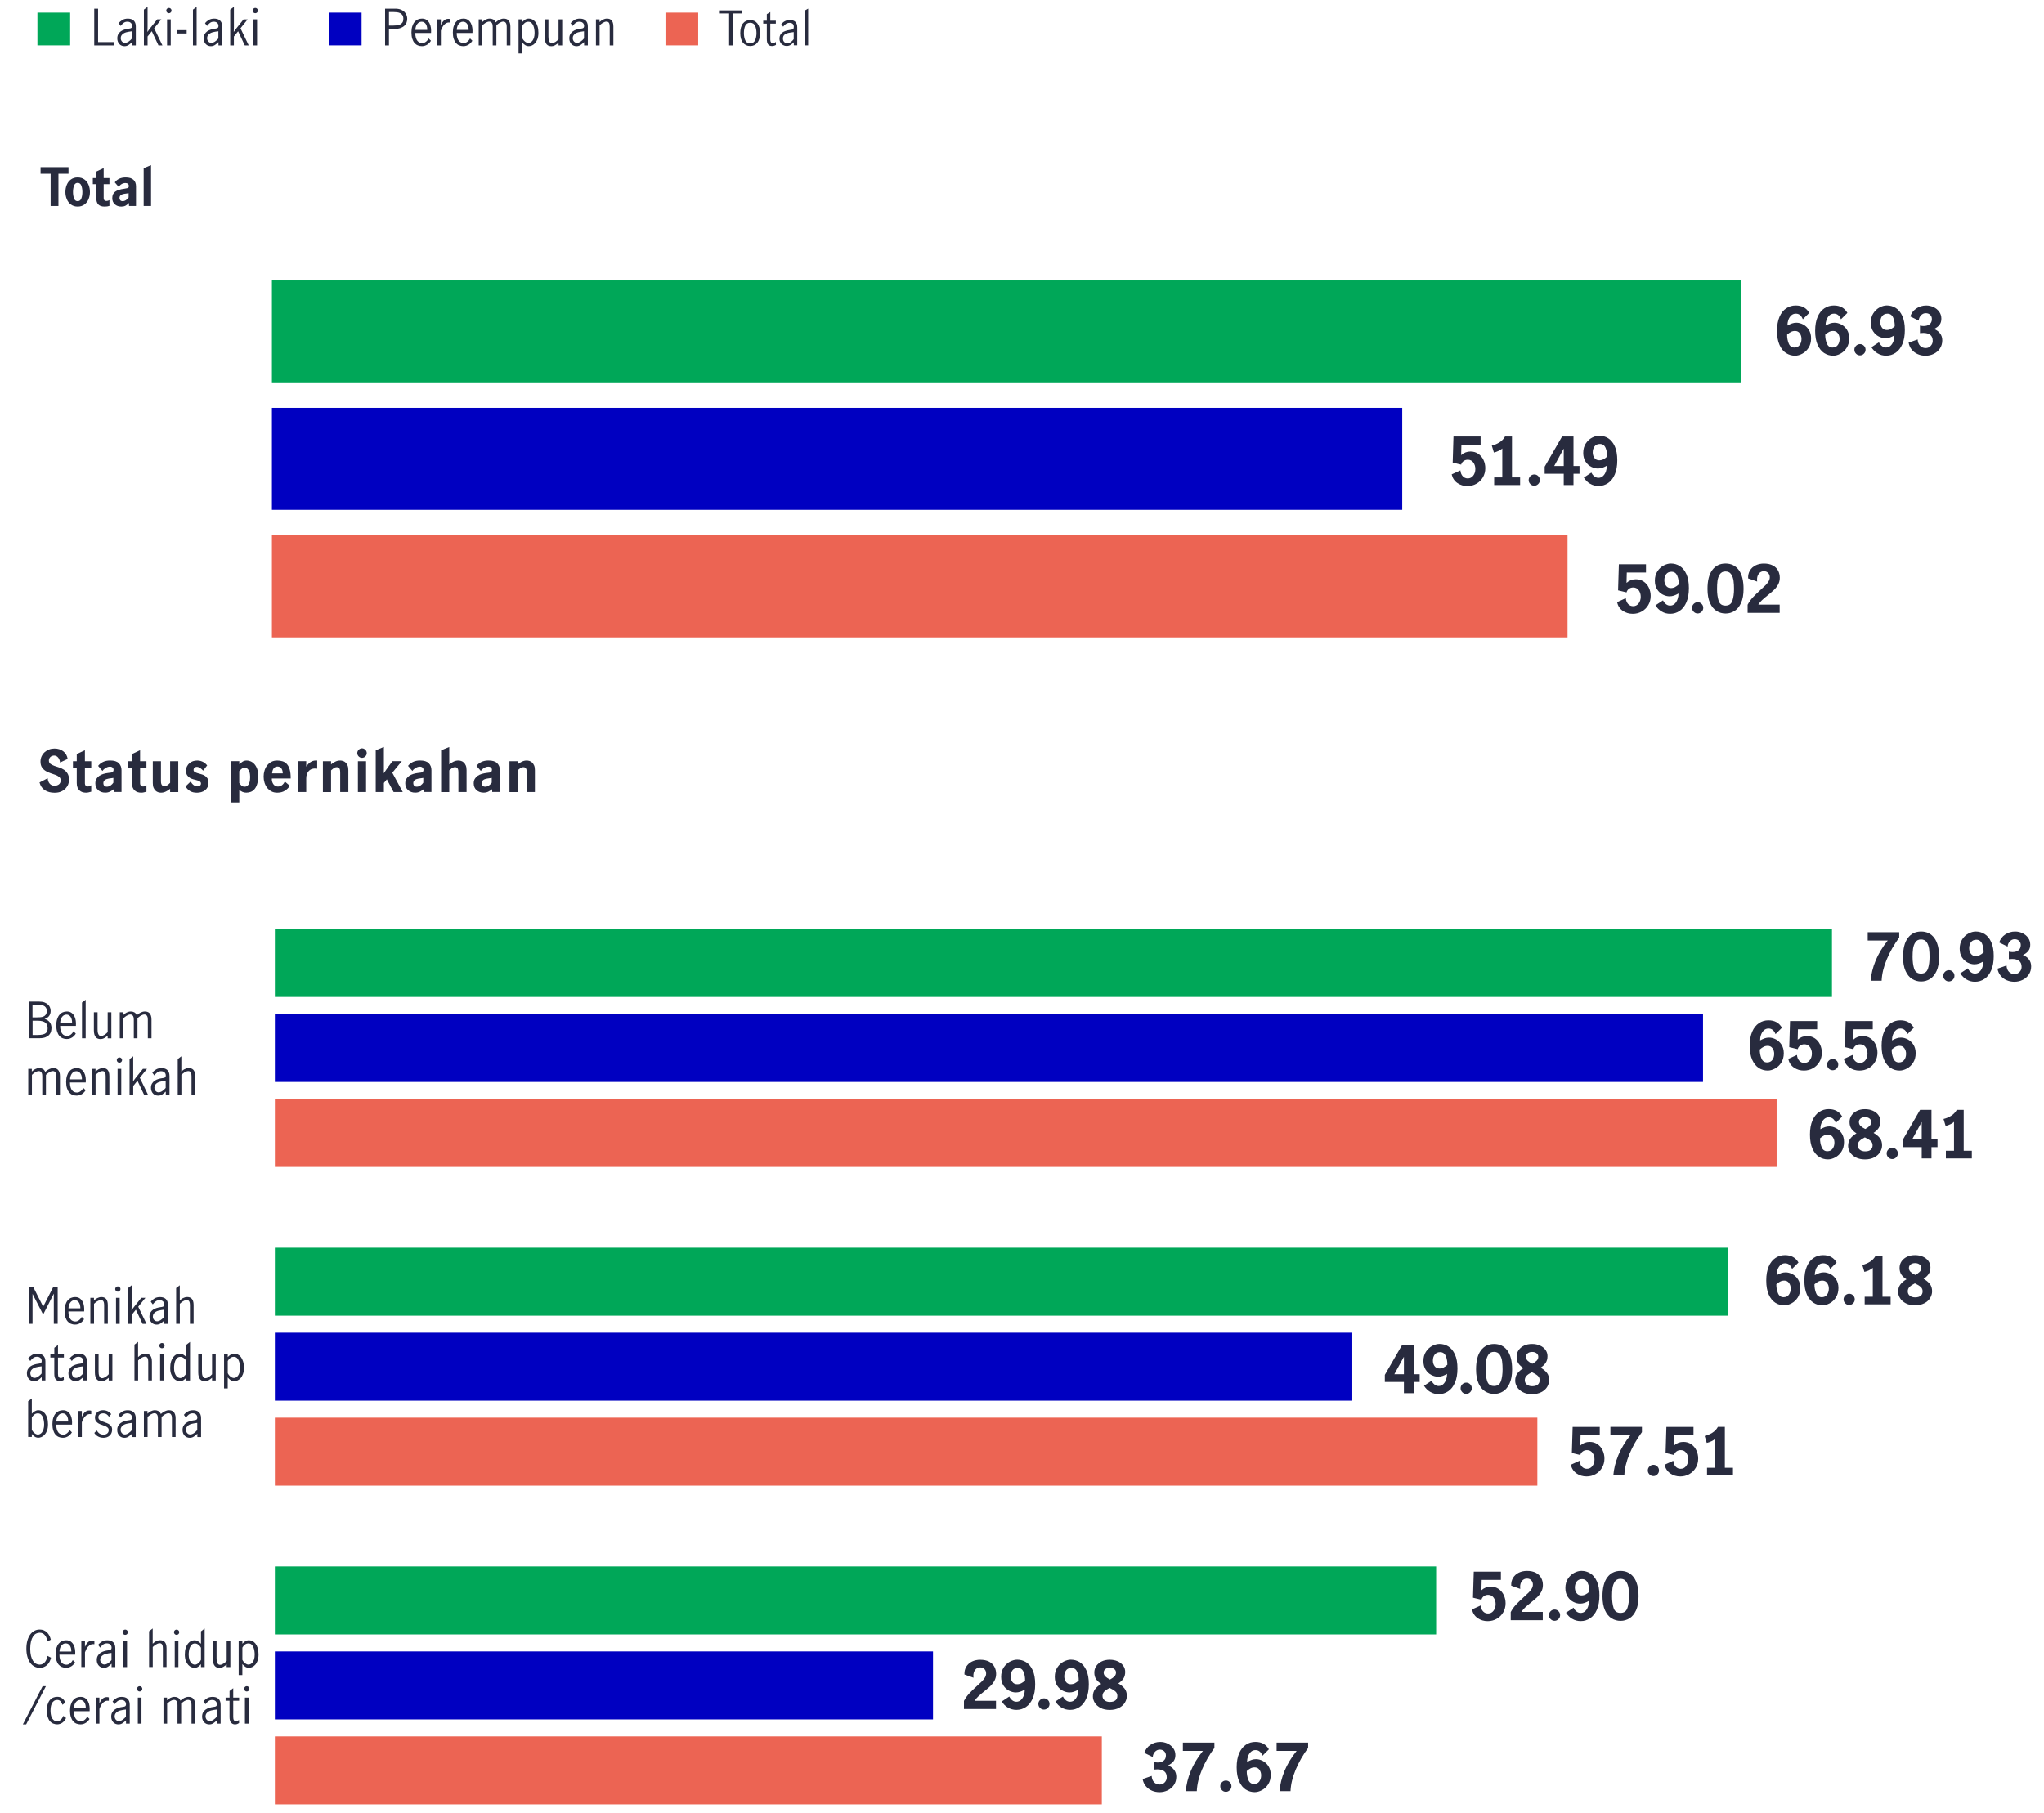 <?xml version="1.0" encoding="utf-8"?>
<!-- Generator: Adobe Illustrator 27.0.0, SVG Export Plug-In . SVG Version: 6.00 Build 0)  -->
<svg version="1.1" id="Layer_1" xmlns="http://www.w3.org/2000/svg" xmlns:xlink="http://www.w3.org/1999/xlink" x="0px" y="0px"
	 viewBox="0 0 780 692" style="enable-background:new 0 0 780 692;" xml:space="preserve">
<style type="text/css">
	.st0{fill:#0000C1;}
	.st1{fill:#00A758;}
	.st2{fill:#282B3E;}
	.st3{clip-path:url(#SVGID_00000055693271492131157740000012397555149435091617_);}
	.st4{fill:#EEEEF1;}
	.st5{fill:none;stroke:#FFFFFF;stroke-miterlimit:10;}
	.st6{fill:#FFFFFF;}
	.st7{opacity:0.75;}
	.st8{fill:none;stroke:#F8D38A;stroke-width:52;stroke-miterlimit:10;}
	.st9{fill:#F8D38A;}
	.st10{opacity:0.5;fill:#FFFFFF;enable-background:new    ;}
	.st11{fill:#00A758;stroke:#00AA59;stroke-miterlimit:10;}
	.st12{fill:none;stroke:#8E90A2;stroke-width:0.83;stroke-miterlimit:10;}
	.st13{fill:none;stroke:#00A758;stroke-width:21;stroke-miterlimit:10;}
	.st14{fill:none;stroke:#0000C1;stroke-width:21;stroke-miterlimit:10;}
	.st15{fill:none;stroke:#F49600;stroke-width:2;stroke-miterlimit:10;}
	.st16{fill:none;stroke:#F49600;stroke-width:2;stroke-miterlimit:10;stroke-dasharray:0,0,12.08,12.08;}
	.st17{fill:none;stroke:#F49600;stroke-width:2;stroke-miterlimit:10;stroke-dasharray:0,0,12.06,12.06;}
	.st18{fill:#EC6453;}
	.st19{clip-path:url(#SVGID_00000120534806411413875780000010682697798611399600_);}
	.st20{clip-path:url(#SVGID_00000132087648438790077030000014152167940743598209_);}
	.st21{fill:none;stroke:#8E90A2;stroke-width:0.5;stroke-miterlimit:10;}
	.st22{clip-path:url(#SVGID_00000026864622043640264550000000119836167266832830_);}
	.st23{fill:none;stroke:#EC6453;stroke-width:3;stroke-linecap:square;}
	.st24{opacity:0.35;fill:#8E90A2;enable-background:new    ;}
	.st25{opacity:0.5;}
	.st26{opacity:0.5;fill-rule:evenodd;clip-rule:evenodd;fill:#FFFFFF;enable-background:new    ;}
	.st27{fill:#0000C1;stroke:#FFFFFF;stroke-width:2;stroke-miterlimit:10;}
	.st28{fill:#00A758;stroke:#FFFFFF;stroke-width:2;stroke-miterlimit:10;}
	.st29{fill:none;}
	.st30{fill:#1A1A1A;}
</style>
<g id="Malasia_pie_charts_and_salaries">
	<g>
		<path class="st2" d="M19.32,66.31h-3.84v-2.52h10.66v2.52H22.3v12.3h-2.98V66.31z"/>
		<path class="st2" d="M27.1,78.06c-0.71-0.51-1.24-1.19-1.6-2.04s-0.54-1.76-0.54-2.75s0.18-1.9,0.53-2.75s0.88-1.53,1.59-2.04
			s1.56-0.77,2.56-0.77s1.85,0.26,2.56,0.77c0.71,0.51,1.24,1.19,1.59,2.04c0.35,0.85,0.53,1.76,0.53,2.75s-0.18,1.9-0.54,2.75
			s-0.89,1.53-1.6,2.04c-0.71,0.51-1.55,0.77-2.54,0.77S27.81,78.57,27.1,78.06z M31.05,75.7c0.26-0.71,0.39-1.52,0.39-2.43
			s-0.13-1.7-0.39-2.41c-0.26-0.71-0.73-1.07-1.41-1.07s-1.13,0.35-1.39,1.06s-0.39,1.51-0.39,2.42s0.13,1.72,0.38,2.43
			s0.72,1.07,1.4,1.07S30.79,76.41,31.05,75.7z"/>
		<path class="st2" d="M37.53,78.04c-0.53-0.53-0.79-1.36-0.79-2.51v-5.24h-1.32v-2.34h1.32v-2.48l2.82-1.34v3.82h2.2v2.34h-2.2
			v5.34c0,0.29,0.08,0.54,0.24,0.75s0.42,0.31,0.78,0.31c0.39,0,0.78-0.11,1.18-0.32v2.2c-0.52,0.17-1.13,0.26-1.82,0.26
			C38.86,78.83,38.06,78.57,37.53,78.04z"/>
		<path class="st2" d="M43.81,77.95c-0.65-0.59-0.97-1.37-0.97-2.34c0-1.09,0.37-1.91,1.11-2.46c0.74-0.55,1.92-0.93,3.55-1.14
			c0.48-0.07,0.83-0.14,1.06-0.21s0.38-0.17,0.47-0.29s0.13-0.31,0.13-0.56c0-0.33-0.11-0.6-0.34-0.8s-0.54-0.3-0.94-0.3
			c-0.52,0-1,0.13-1.44,0.38s-0.82,0.62-1.14,1.1l-1.5-1.74c0.95-1.25,2.33-1.88,4.16-1.88c1.33,0,2.32,0.3,2.97,0.9
			s0.97,1.43,0.97,2.48v7.52h-2.68v-1.16c-0.48,0.49-0.93,0.85-1.36,1.06s-0.95,0.32-1.58,0.32C45.28,78.83,44.46,78.54,43.81,77.95
			z M49.08,75.37v-1.64h-0.04l-1.48,0.22c-0.67,0.09-1.16,0.27-1.48,0.53s-0.48,0.62-0.48,1.09c0,0.35,0.1,0.63,0.31,0.86
			c0.21,0.23,0.52,0.34,0.93,0.34C47.64,76.77,48.39,76.3,49.08,75.37z"/>
		<path class="st2" d="M54.82,64.17l2.82-1.14v15.58h-2.82V64.17z"/>
	</g>
</g>
<g id="Alternative_Africa_bar_chart">
	<g>
		<path class="st2" d="M715.72,366.72c1.06-2.59,2.61-5.17,4.66-7.74h-7.65v-3.15h12.03v2.02c-1.97,2.67-3.55,5.44-4.75,8.31
			s-1.86,5.6-1.97,8.19h-4.2c0.2-2.5,0.83-5.05,1.89-7.64L715.72,366.72z"/>
		<path class="st2" d="M729.68,373.67c-1.03-0.64-1.87-1.66-2.51-3.06s-0.96-3.18-0.96-5.35c0-3.18,0.61-5.6,1.84-7.24
			c1.23-1.64,2.9-2.46,5.04-2.46s3.83,0.82,5.05,2.46c1.22,1.64,1.83,4.05,1.83,7.24c0,2.17-0.32,3.95-0.96,5.35
			s-1.48,2.42-2.51,3.06s-2.17,0.96-3.4,0.96s-2.37-0.32-3.4-0.96H729.68z M735.72,369.73c0.41-1.25,0.61-2.74,0.61-4.47
			c0-1.13-0.06-2.16-0.18-3.09c-0.12-0.92-0.41-1.75-0.89-2.49c-0.48-0.73-1.21-1.1-2.19-1.1s-1.69,0.37-2.16,1.1
			s-0.77,1.56-0.89,2.49c-0.12,0.92-0.17,1.95-0.17,3.09c0,1.75,0.2,3.25,0.6,4.49c0.4,1.24,1.27,1.86,2.62,1.86
			s2.23-0.62,2.64-1.88L735.72,369.73z"/>
		<path class="st2" d="M742.2,373.97c-0.43-0.42-0.64-0.93-0.64-1.51s0.21-1.09,0.64-1.51c0.42-0.42,0.93-0.64,1.51-0.64
			s1.08,0.21,1.5,0.64c0.42,0.42,0.62,0.93,0.62,1.51s-0.21,1.09-0.64,1.51s-0.92,0.64-1.49,0.64s-1.09-0.21-1.51-0.64H742.2z"/>
		<path class="st2" d="M750.42,373.86c-0.96-0.58-1.75-1.37-2.36-2.35l2.88-1.9c0.27,0.57,0.63,1.04,1.1,1.42s1,0.58,1.6,0.58
			c0.7,0,1.3-0.24,1.79-0.72s0.85-1.08,1.09-1.8s0.34-1.42,0.33-2.1c-0.62,0.35-1.19,0.62-1.72,0.8c-0.53,0.18-1.1,0.28-1.7,0.28
			c-0.83,0-1.68-0.22-2.55-0.65s-1.59-1.1-2.17-1.99c-0.58-0.89-0.88-2-0.88-3.31c0-1.4,0.32-2.6,0.97-3.59
			c0.65-0.99,1.45-1.73,2.4-2.23c0.95-0.49,1.87-0.74,2.75-0.74c1.23,0,2.37,0.32,3.4,0.96s1.87,1.66,2.51,3.06s0.96,3.18,0.96,5.35
			s-0.32,3.93-0.95,5.4s-1.49,2.57-2.58,3.3c-1.08,0.73-2.29,1.1-3.62,1.1c-1.2,0-2.28-0.29-3.24-0.88L750.42,373.86z
			 M755.51,364.55c0.48-0.24,0.97-0.59,1.45-1.04c0.03-1.2-0.16-2.3-0.59-3.31c-0.43-1.01-1.15-1.51-2.19-1.51
			c-0.88,0-1.56,0.31-2.03,0.92c-0.47,0.62-0.7,1.39-0.7,2.33c0,0.8,0.22,1.5,0.65,2.09c0.43,0.59,1.04,0.89,1.83,0.89
			c0.57,0,1.09-0.12,1.57-0.36L755.51,364.55z"/>
		<path class="st2" d="M765.77,374.14c-0.91-0.39-1.67-0.96-2.3-1.71s-1.03-1.65-1.21-2.7l3.45-1.2c0.05,1,0.35,1.8,0.9,2.39
			c0.55,0.59,1.28,0.89,2.2,0.89c0.72,0,1.34-0.27,1.86-0.81c0.52-0.54,0.79-1.18,0.79-1.91c0-1.07-0.32-1.84-0.96-2.33
			s-1.51-0.73-2.61-0.73c-0.42,0-0.85,0.03-1.3,0.08v-2.88c0.55,0.12,1.02,0.17,1.4,0.17c0.92,0,1.67-0.22,2.26-0.67
			s0.89-1.12,0.89-2.02c0-0.65-0.22-1.18-0.66-1.6s-1-0.62-1.69-0.62s-1.31,0.28-1.83,0.84s-0.79,1.22-0.83,1.99l-3.22-1.58
			c0.4-1.27,1.16-2.28,2.29-3.04s2.39-1.14,3.79-1.14c0.97,0,1.89,0.2,2.77,0.61c0.88,0.41,1.6,0.99,2.16,1.75s0.84,1.65,0.84,2.66
			c0,0.95-0.23,1.73-0.7,2.34s-1.17,1.15-2.1,1.61c0.97,0.37,1.73,0.93,2.3,1.68s0.85,1.63,0.85,2.65c0,1.17-0.3,2.2-0.89,3.09
			c-0.59,0.89-1.38,1.58-2.36,2.06s-2.03,0.72-3.15,0.72C767.66,374.73,766.68,374.53,765.77,374.14L765.77,374.14z"/>
	</g>
	<g>
		<path class="st2" d="M671.17,407.65c-1.03-0.66-1.87-1.7-2.51-3.11s-0.96-3.21-0.96-5.38s0.32-3.92,0.95-5.38
			c0.63-1.45,1.49-2.53,2.58-3.25s2.29-1.08,3.62-1.08c2.35,0,4.07,0.94,5.15,2.83l-2.45,2.45c-0.55-1.43-1.43-2.15-2.65-2.15
			c-0.72,0-1.32,0.23-1.81,0.7s-0.85,1.05-1.09,1.75s-0.34,1.39-0.33,2.08c0.65-0.35,1.24-0.62,1.76-0.8s1.08-0.27,1.66-0.27
			c0.83,0,1.68,0.22,2.55,0.66s1.59,1.11,2.18,2.01c0.58,0.9,0.88,2,0.88,3.3c0,1.4-0.32,2.6-0.96,3.6s-1.44,1.75-2.4,2.26
			s-1.88,0.76-2.76,0.76C673.35,408.64,672.21,408.31,671.17,407.65L671.17,407.65z M676.34,404.56c0.47-0.63,0.7-1.42,0.7-2.35
			c0-0.8-0.22-1.5-0.65-2.11s-1.04-0.91-1.82-0.91c-0.57,0-1.08,0.12-1.55,0.36s-0.96,0.59-1.47,1.04
			c-0.02,1.22,0.19,2.34,0.61,3.38s1.15,1.55,2.16,1.55C675.2,405.52,675.88,405.2,676.34,404.56L676.34,404.56z"/>
		<path class="st2" d="M684.59,407.5c-1.12-0.76-1.85-1.86-2.19-3.31l3.33-1.52c0.08,0.93,0.38,1.67,0.89,2.22s1.15,0.83,1.91,0.83
			c0.87,0,1.57-0.35,2.1-1.05c0.53-0.7,0.8-1.54,0.8-2.53s-0.25-1.78-0.76-2.49s-1.21-1.06-2.11-1.06c-0.62,0-1.16,0.17-1.62,0.51
			c-0.47,0.34-0.78,0.8-0.92,1.36l-3.23-0.78l0.3-9.95h10.35v3.15h-7.33l-0.1,3.95c1.03-0.92,2.22-1.38,3.57-1.38
			c1.13,0,2.13,0.3,2.99,0.89c0.86,0.59,1.52,1.37,1.97,2.34c0.46,0.97,0.69,2.01,0.69,3.12c0,1.28-0.3,2.45-0.91,3.49
			c-0.61,1.04-1.43,1.86-2.48,2.45c-1.04,0.59-2.19,0.89-3.44,0.89C686.98,408.64,685.71,408.26,684.59,407.5L684.59,407.5z"/>
		<path class="st2" d="M697.86,407.87c-0.43-0.42-0.64-0.93-0.64-1.51s0.21-1.09,0.64-1.51c0.42-0.42,0.93-0.64,1.51-0.64
			s1.08,0.21,1.5,0.64c0.42,0.42,0.62,0.93,0.62,1.51s-0.21,1.09-0.64,1.51s-0.92,0.64-1.49,0.64s-1.09-0.21-1.51-0.64H697.86z"/>
		<path class="st2" d="M705.81,407.5c-1.12-0.76-1.85-1.86-2.19-3.31l3.33-1.52c0.08,0.93,0.38,1.67,0.89,2.22s1.15,0.83,1.91,0.83
			c0.87,0,1.57-0.35,2.1-1.05c0.53-0.7,0.8-1.54,0.8-2.53s-0.25-1.78-0.76-2.49s-1.21-1.06-2.11-1.06c-0.62,0-1.16,0.17-1.62,0.51
			c-0.47,0.34-0.78,0.8-0.92,1.36l-3.23-0.78l0.3-9.95h10.35v3.15h-7.33l-0.1,3.95c1.03-0.92,2.22-1.38,3.57-1.38
			c1.13,0,2.13,0.3,2.99,0.89c0.86,0.59,1.52,1.37,1.97,2.34c0.46,0.97,0.69,2.01,0.69,3.12c0,1.28-0.3,2.45-0.91,3.49
			c-0.61,1.04-1.43,1.86-2.48,2.45c-1.04,0.59-2.19,0.89-3.44,0.89C708.2,408.64,706.93,408.26,705.81,407.5L705.81,407.5z"/>
		<path class="st2" d="M721.5,407.65c-1.03-0.66-1.87-1.7-2.51-3.11s-0.96-3.21-0.96-5.38s0.32-3.92,0.95-5.38
			c0.63-1.45,1.49-2.53,2.58-3.25s2.29-1.08,3.62-1.08c2.35,0,4.07,0.94,5.15,2.83l-2.45,2.45c-0.55-1.43-1.43-2.15-2.65-2.15
			c-0.72,0-1.32,0.23-1.81,0.7s-0.85,1.05-1.09,1.75s-0.34,1.39-0.33,2.08c0.65-0.35,1.24-0.62,1.76-0.8s1.08-0.27,1.66-0.27
			c0.83,0,1.68,0.22,2.55,0.66s1.59,1.11,2.18,2.01c0.58,0.9,0.88,2,0.88,3.3c0,1.4-0.32,2.6-0.96,3.6s-1.44,1.75-2.4,2.26
			s-1.88,0.76-2.76,0.76C723.68,408.64,722.54,408.31,721.5,407.65L721.5,407.65z M726.67,404.56c0.47-0.63,0.7-1.42,0.7-2.35
			c0-0.8-0.22-1.5-0.65-2.11s-1.04-0.91-1.82-0.91c-0.57,0-1.08,0.12-1.55,0.36s-0.96,0.59-1.47,1.04
			c-0.02,1.22,0.19,2.34,0.61,3.38s1.15,1.55,2.16,1.55C725.53,405.52,726.21,405.2,726.67,404.56L726.67,404.56z"/>
	</g>
	<g>
		<path class="st2" d="M694.16,441.55c-1.03-0.66-1.87-1.7-2.51-3.11s-0.96-3.21-0.96-5.38s0.32-3.92,0.95-5.38
			c0.63-1.45,1.49-2.53,2.58-3.25s2.29-1.08,3.62-1.08c2.35,0,4.07,0.94,5.15,2.83l-2.45,2.45c-0.55-1.43-1.43-2.15-2.65-2.15
			c-0.72,0-1.32,0.23-1.81,0.7s-0.85,1.05-1.09,1.75s-0.34,1.39-0.33,2.08c0.65-0.35,1.24-0.62,1.76-0.8s1.08-0.27,1.66-0.27
			c0.83,0,1.68,0.22,2.55,0.66s1.59,1.11,2.18,2.01c0.58,0.9,0.88,2,0.88,3.3c0,1.4-0.32,2.6-0.96,3.6s-1.44,1.75-2.4,2.26
			s-1.88,0.76-2.76,0.76C696.34,442.54,695.2,442.21,694.16,441.55L694.16,441.55z M699.33,438.46c0.47-0.63,0.7-1.42,0.7-2.35
			c0-0.8-0.22-1.5-0.65-2.11s-1.04-0.91-1.82-0.91c-0.57,0-1.08,0.12-1.55,0.36s-0.96,0.59-1.47,1.04
			c-0.02,1.22,0.19,2.34,0.61,3.38s1.15,1.55,2.16,1.55C698.19,439.42,698.87,439.1,699.33,438.46L699.33,438.46z"/>
		<path class="st2" d="M717.35,434.37c0.58,0.74,0.86,1.68,0.86,2.81c0,0.87-0.25,1.71-0.74,2.54c-0.49,0.83-1.23,1.5-2.23,2.03
			c-0.99,0.52-2.18,0.79-3.56,0.79s-2.54-0.26-3.51-0.77c-0.98-0.52-1.71-1.17-2.19-1.96c-0.48-0.79-0.73-1.59-0.73-2.39
			c0-1.13,0.28-2.08,0.85-2.83c0.57-0.75,1.35-1.42,2.35-2c-0.83-0.5-1.48-1.09-1.95-1.77s-0.7-1.53-0.7-2.55
			c0-0.95,0.25-1.8,0.76-2.54c0.51-0.74,1.21-1.32,2.1-1.74c0.89-0.42,1.9-0.62,3.04-0.62s2.1,0.2,2.99,0.59s1.6,0.94,2.11,1.65
			c0.52,0.71,0.78,1.51,0.78,2.41c0,1.02-0.23,1.87-0.69,2.56s-1.1,1.3-1.94,1.84c1.02,0.57,1.81,1.22,2.39,1.96L717.35,434.37z
			 M713.85,438.88c0.49-0.4,0.74-0.97,0.74-1.7s-0.25-1.27-0.75-1.71s-1.23-0.89-2.2-1.34c-0.88,0.43-1.56,0.88-2.02,1.35
			c-0.47,0.47-0.7,1.03-0.7,1.7c0,0.7,0.27,1.26,0.8,1.67c0.53,0.42,1.21,0.62,2.03,0.62C712.67,439.48,713.37,439.27,713.85,438.88
			L713.85,438.88z M709.99,429.74c0.42,0.41,1.02,0.8,1.8,1.19c0.73-0.4,1.3-0.8,1.69-1.21s0.59-0.9,0.59-1.46s-0.22-1-0.66-1.34
			s-1-0.51-1.69-0.51s-1.25,0.17-1.69,0.51s-0.66,0.79-0.66,1.34c0,0.58,0.21,1.08,0.62,1.49L709.99,429.74z"/>
		<path class="st2" d="M720.6,441.77c-0.43-0.42-0.64-0.93-0.64-1.51s0.21-1.09,0.64-1.51c0.42-0.42,0.93-0.64,1.51-0.64
			s1.08,0.21,1.5,0.64c0.42,0.42,0.62,0.93,0.62,1.51s-0.21,1.09-0.64,1.51s-0.92,0.64-1.49,0.64s-1.09-0.21-1.51-0.64H720.6z"/>
		<path class="st2" d="M733.34,437.86h-7.28v-2.7l6.65-11.52h4.35v11.27h2.3v2.95h-2.3v4.3h-3.72V437.86z M733.34,434.91v-6.58
			h-0.05l-3.6,6.58H733.34L733.34,434.91z"/>
		<path class="st2" d="M745.66,439.24v-11.03c-0.35,0.33-0.81,0.64-1.39,0.91c-0.57,0.27-1.18,0.49-1.81,0.64l-0.8-2.65
			c1.03-0.25,2-0.65,2.9-1.21s1.62-1.31,2.15-2.26h2.65v15.6h3.1v2.92h-9.9v-2.92L745.66,439.24L745.66,439.24z"/>
	</g>
	<g>
		<path class="st2" d="M677.48,497.26c-1.03-0.66-1.87-1.7-2.51-3.11c-0.64-1.42-0.96-3.21-0.96-5.38s0.32-3.92,0.95-5.38
			c0.63-1.45,1.49-2.53,2.58-3.25c1.08-0.72,2.29-1.07,3.62-1.07c2.35,0,4.07,0.94,5.15,2.82l-2.45,2.45
			c-0.55-1.43-1.43-2.15-2.65-2.15c-0.72,0-1.32,0.23-1.81,0.7s-0.85,1.05-1.09,1.75c-0.23,0.7-0.34,1.39-0.33,2.08
			c0.65-0.35,1.24-0.62,1.76-0.8s1.08-0.27,1.66-0.27c0.83,0,1.68,0.22,2.55,0.66s1.59,1.11,2.18,2.01c0.58,0.9,0.88,2,0.88,3.3
			c0,1.4-0.32,2.6-0.96,3.6s-1.44,1.75-2.4,2.26s-1.88,0.76-2.76,0.76C679.66,498.25,678.52,497.92,677.48,497.26L677.48,497.26z
			 M682.65,494.17c0.47-0.63,0.7-1.42,0.7-2.35c0-0.8-0.22-1.5-0.65-2.11c-0.43-0.61-1.04-0.91-1.82-0.91
			c-0.57,0-1.08,0.12-1.55,0.36s-0.96,0.59-1.47,1.04c-0.02,1.22,0.19,2.34,0.61,3.38s1.15,1.55,2.16,1.55
			c0.88,0,1.56-0.32,2.02-0.95V494.17z"/>
		<path class="st2" d="M692.03,497.26c-1.03-0.66-1.87-1.7-2.51-3.11c-0.64-1.42-0.96-3.21-0.96-5.38s0.32-3.92,0.95-5.38
			c0.63-1.45,1.49-2.53,2.58-3.25c1.08-0.72,2.29-1.07,3.62-1.07c2.35,0,4.07,0.94,5.15,2.82l-2.45,2.45
			c-0.55-1.43-1.43-2.15-2.65-2.15c-0.72,0-1.32,0.23-1.81,0.7s-0.85,1.05-1.09,1.75c-0.23,0.7-0.34,1.39-0.33,2.08
			c0.65-0.35,1.24-0.62,1.76-0.8s1.08-0.27,1.66-0.27c0.83,0,1.68,0.22,2.55,0.66s1.59,1.11,2.18,2.01c0.58,0.9,0.88,2,0.88,3.3
			c0,1.4-0.32,2.6-0.96,3.6s-1.44,1.75-2.4,2.26s-1.88,0.76-2.76,0.76C694.21,498.25,693.07,497.92,692.03,497.26L692.03,497.26z
			 M697.2,494.17c0.47-0.63,0.7-1.42,0.7-2.35c0-0.8-0.22-1.5-0.65-2.11c-0.43-0.61-1.04-0.91-1.82-0.91
			c-0.57,0-1.08,0.12-1.55,0.36s-0.96,0.59-1.47,1.04c-0.02,1.22,0.19,2.34,0.61,3.38s1.15,1.55,2.16,1.55
			c0.88,0,1.56-0.32,2.02-0.95V494.17z"/>
		<path class="st2" d="M704.16,497.48c-0.43-0.42-0.64-0.93-0.64-1.51s0.21-1.09,0.64-1.51c0.42-0.42,0.93-0.64,1.51-0.64
			s1.08,0.21,1.5,0.64s0.62,0.93,0.62,1.51s-0.21,1.09-0.64,1.51c-0.43,0.43-0.92,0.64-1.49,0.64s-1.09-0.21-1.51-0.64H704.16z"/>
		<path class="st2" d="M714.67,494.95v-11.03c-0.35,0.33-0.81,0.64-1.39,0.91c-0.57,0.27-1.18,0.49-1.81,0.64l-0.8-2.65
			c1.03-0.25,2-0.65,2.9-1.21s1.62-1.31,2.15-2.26h2.65v15.6h3.1v2.92h-9.9v-2.92H714.67z"/>
		<path class="st2" d="M736.44,490.08c0.58,0.74,0.86,1.68,0.86,2.81c0,0.87-0.25,1.71-0.74,2.54c-0.49,0.83-1.23,1.5-2.23,2.02
			c-0.99,0.52-2.18,0.79-3.56,0.79s-2.54-0.26-3.51-0.77c-0.98-0.52-1.71-1.17-2.19-1.96c-0.48-0.79-0.73-1.59-0.73-2.39
			c0-1.13,0.28-2.08,0.85-2.83c0.57-0.75,1.35-1.42,2.35-2c-0.83-0.5-1.48-1.09-1.95-1.77c-0.47-0.68-0.7-1.53-0.7-2.55
			c0-0.95,0.25-1.8,0.76-2.54c0.51-0.74,1.21-1.32,2.1-1.74c0.89-0.42,1.9-0.62,3.04-0.62s2.1,0.2,2.99,0.59s1.6,0.94,2.11,1.65
			c0.52,0.71,0.78,1.51,0.78,2.41c0,1.02-0.23,1.87-0.69,2.56s-1.1,1.3-1.94,1.84c1.02,0.57,1.81,1.22,2.39,1.96L736.44,490.08z
			 M732.94,494.6c0.49-0.4,0.74-0.97,0.74-1.7s-0.25-1.27-0.75-1.71s-1.23-0.89-2.2-1.34c-0.88,0.43-1.56,0.88-2.02,1.35
			c-0.47,0.47-0.7,1.03-0.7,1.7c0,0.7,0.27,1.26,0.8,1.68s1.21,0.62,2.03,0.62C731.76,495.19,732.46,494.99,732.94,494.6
			L732.94,494.6z M729.08,485.45c0.42,0.41,1.02,0.8,1.8,1.19c0.73-0.4,1.3-0.8,1.69-1.21s0.59-0.9,0.59-1.46s-0.22-1-0.66-1.34
			s-1-0.51-1.69-0.51s-1.25,0.17-1.69,0.51s-0.66,0.79-0.66,1.34c0,0.58,0.21,1.08,0.62,1.49L729.08,485.45z"/>
	</g>
	<g>
		<path class="st2" d="M535.74,527.48h-7.28v-2.7l6.65-11.52h4.35v11.27h2.3v2.95h-2.3v4.3h-3.72V527.48z M535.74,524.53v-6.58
			h-0.05l-3.6,6.58H535.74L535.74,524.53z"/>
		<path class="st2" d="M545.77,531.28c-0.96-0.58-1.75-1.37-2.36-2.35l2.88-1.9c0.27,0.57,0.63,1.04,1.1,1.42s1,0.58,1.6,0.58
			c0.7,0,1.3-0.24,1.79-0.73c0.49-0.48,0.85-1.08,1.09-1.8c0.23-0.72,0.34-1.42,0.33-2.1c-0.62,0.35-1.19,0.62-1.72,0.8
			c-0.53,0.18-1.1,0.28-1.7,0.28c-0.83,0-1.68-0.22-2.55-0.65c-0.87-0.43-1.59-1.1-2.17-1.99c-0.58-0.89-0.88-2-0.88-3.31
			c0-1.4,0.32-2.6,0.97-3.59s1.45-1.73,2.4-2.23c0.95-0.49,1.87-0.74,2.75-0.74c1.23,0,2.37,0.32,3.4,0.96s1.87,1.66,2.51,3.06
			s0.96,3.18,0.96,5.35s-0.32,3.93-0.95,5.4c-0.63,1.47-1.49,2.57-2.58,3.3c-1.08,0.73-2.29,1.1-3.62,1.1
			c-1.2,0-2.28-0.29-3.24-0.88L545.77,531.28z M550.86,521.97c0.48-0.24,0.97-0.59,1.45-1.04c0.03-1.2-0.16-2.3-0.59-3.31
			c-0.43-1.01-1.15-1.51-2.19-1.51c-0.88,0-1.56,0.31-2.03,0.92c-0.47,0.62-0.7,1.39-0.7,2.33c0,0.8,0.22,1.5,0.65,2.09
			c0.43,0.59,1.04,0.89,1.83,0.89c0.57,0,1.09-0.12,1.57-0.36L550.86,521.97z"/>
		<path class="st2" d="M558.02,531.4c-0.43-0.42-0.64-0.93-0.64-1.51s0.21-1.09,0.64-1.51c0.42-0.42,0.93-0.64,1.51-0.64
			s1.08,0.21,1.5,0.64s0.62,0.93,0.62,1.51s-0.21,1.09-0.64,1.51c-0.43,0.43-0.92,0.64-1.49,0.64s-1.09-0.21-1.51-0.64H558.02z"/>
		<path class="st2" d="M566.74,531.1c-1.03-0.64-1.87-1.66-2.51-3.06s-0.96-3.18-0.96-5.35c0-3.18,0.61-5.6,1.84-7.24
			c1.23-1.64,2.9-2.46,5.04-2.46s3.83,0.82,5.05,2.46s1.83,4.05,1.83,7.24c0,2.17-0.32,3.95-0.96,5.35s-1.48,2.42-2.51,3.06
			s-2.17,0.96-3.4,0.96s-2.37-0.32-3.4-0.96H566.74z M572.78,527.16c0.41-1.25,0.61-2.74,0.61-4.48c0-1.13-0.06-2.16-0.18-3.09
			c-0.12-0.92-0.41-1.75-0.89-2.49c-0.48-0.73-1.21-1.1-2.19-1.1s-1.69,0.37-2.16,1.1s-0.77,1.56-0.89,2.49
			c-0.12,0.92-0.17,1.95-0.17,3.09c0,1.75,0.2,3.25,0.6,4.49c0.4,1.24,1.27,1.86,2.62,1.86s2.23-0.62,2.64-1.88L572.78,527.16z"/>
		<path class="st2" d="M590.3,523.99c0.58,0.74,0.86,1.68,0.86,2.81c0,0.87-0.25,1.71-0.74,2.54c-0.49,0.83-1.23,1.5-2.23,2.02
			c-0.99,0.52-2.18,0.79-3.56,0.79s-2.54-0.26-3.51-0.77c-0.98-0.52-1.71-1.17-2.19-1.96c-0.48-0.79-0.73-1.59-0.73-2.39
			c0-1.13,0.28-2.08,0.85-2.83c0.57-0.75,1.35-1.42,2.35-2c-0.83-0.5-1.48-1.09-1.95-1.77c-0.47-0.68-0.7-1.53-0.7-2.55
			c0-0.95,0.25-1.8,0.76-2.54s1.21-1.32,2.1-1.74c0.89-0.42,1.9-0.62,3.04-0.62s2.1,0.2,2.99,0.59s1.6,0.94,2.11,1.65
			c0.52,0.71,0.78,1.51,0.78,2.41c0,1.02-0.23,1.87-0.69,2.56s-1.1,1.3-1.94,1.84c1.02,0.57,1.81,1.22,2.39,1.96H590.3z
			 M586.8,528.51c0.49-0.4,0.74-0.97,0.74-1.7s-0.25-1.27-0.75-1.71s-1.23-0.89-2.2-1.34c-0.88,0.43-1.56,0.88-2.02,1.35
			c-0.47,0.47-0.7,1.03-0.7,1.7c0,0.7,0.27,1.26,0.8,1.68s1.21,0.62,2.03,0.62C585.62,529.1,586.32,528.9,586.8,528.51L586.8,528.51
			z M582.94,519.36c0.42,0.41,1.02,0.8,1.8,1.19c0.73-0.4,1.3-0.8,1.69-1.21c0.39-0.41,0.59-0.9,0.59-1.46s-0.22-1-0.66-1.34
			s-1-0.51-1.69-0.51s-1.25,0.17-1.69,0.51s-0.66,0.79-0.66,1.34C582.32,518.46,582.53,518.96,582.94,519.36L582.94,519.36z"/>
	</g>
	<g>
		<path class="st2" d="M601.63,562.39c-1.12-0.76-1.85-1.86-2.19-3.31l3.33-1.52c0.08,0.93,0.38,1.68,0.89,2.23s1.15,0.83,1.91,0.83
			c0.87,0,1.57-0.35,2.1-1.05c0.53-0.7,0.8-1.54,0.8-2.52s-0.25-1.78-0.76-2.49c-0.51-0.71-1.21-1.06-2.11-1.06
			c-0.62,0-1.16,0.17-1.62,0.51c-0.47,0.34-0.78,0.8-0.92,1.36l-3.23-0.78l0.3-9.95h10.35v3.15h-7.33l-0.1,3.95
			c1.03-0.92,2.22-1.38,3.57-1.38c1.13,0,2.13,0.3,2.99,0.89s1.52,1.37,1.97,2.34c0.46,0.97,0.69,2.01,0.69,3.12
			c0,1.28-0.3,2.45-0.91,3.49s-1.43,1.86-2.48,2.45c-1.04,0.59-2.19,0.89-3.44,0.89c-1.42,0-2.69-0.38-3.81-1.14V562.39z"/>
		<path class="st2" d="M617.53,555.51c1.06-2.59,2.61-5.17,4.66-7.74h-7.65v-3.15h12.03v2.02c-1.97,2.67-3.55,5.44-4.75,8.31
			s-1.86,5.6-1.97,8.19h-4.2c0.2-2.5,0.83-5.05,1.89-7.64L617.53,555.51z"/>
		<path class="st2" d="M629.45,562.76c-0.43-0.42-0.64-0.93-0.64-1.51s0.21-1.09,0.64-1.51c0.42-0.42,0.93-0.64,1.51-0.64
			s1.08,0.21,1.5,0.64s0.62,0.93,0.62,1.51s-0.21,1.09-0.64,1.51c-0.43,0.43-0.92,0.64-1.49,0.64s-1.09-0.21-1.51-0.64H629.45z"/>
		<path class="st2" d="M637.4,562.39c-1.12-0.76-1.85-1.86-2.19-3.31l3.33-1.52c0.08,0.93,0.38,1.68,0.89,2.23s1.15,0.83,1.91,0.83
			c0.87,0,1.57-0.35,2.1-1.05c0.53-0.7,0.8-1.54,0.8-2.52s-0.25-1.78-0.76-2.49c-0.51-0.71-1.21-1.06-2.11-1.06
			c-0.62,0-1.16,0.17-1.62,0.51c-0.47,0.34-0.78,0.8-0.92,1.36l-3.23-0.78l0.3-9.95h10.35v3.15h-7.33l-0.1,3.95
			c1.03-0.92,2.22-1.38,3.57-1.38c1.13,0,2.13,0.3,2.99,0.89s1.52,1.37,1.97,2.34c0.46,0.97,0.69,2.01,0.69,3.12
			c0,1.28-0.3,2.45-0.91,3.49s-1.43,1.86-2.48,2.45c-1.04,0.59-2.19,0.89-3.44,0.89c-1.42,0-2.69-0.38-3.81-1.14V562.39z"/>
		<path class="st2" d="M654.51,560.23V549.2c-0.35,0.33-0.81,0.64-1.39,0.91c-0.57,0.27-1.18,0.49-1.81,0.64l-0.8-2.65
			c1.03-0.25,2-0.65,2.9-1.21s1.62-1.31,2.15-2.26h2.65v15.6h3.1v2.92h-9.9v-2.92L654.51,560.23L654.51,560.23z"/>
	</g>
	<g>
		<path class="st2" d="M563.9,617.64c-1.12-0.76-1.85-1.86-2.19-3.31l3.33-1.52c0.08,0.93,0.38,1.68,0.89,2.23s1.15,0.83,1.91,0.83
			c0.87,0,1.57-0.35,2.1-1.05c0.53-0.7,0.8-1.54,0.8-2.52s-0.25-1.78-0.76-2.49c-0.51-0.71-1.21-1.06-2.11-1.06
			c-0.62,0-1.16,0.17-1.62,0.51c-0.47,0.34-0.78,0.8-0.92,1.36l-3.23-0.78l0.3-9.95h10.35v3.15h-7.33l-0.1,3.95
			c1.03-0.92,2.22-1.38,3.57-1.38c1.13,0,2.13,0.3,2.99,0.89s1.52,1.37,1.97,2.34c0.46,0.97,0.69,2.01,0.69,3.12
			c0,1.28-0.3,2.45-0.91,3.49s-1.43,1.86-2.48,2.45c-1.04,0.59-2.19,0.89-3.44,0.89c-1.42,0-2.69-0.38-3.81-1.14V617.64z"/>
		<path class="st2" d="M578.46,612.54c0.75-0.81,1.74-1.77,2.97-2.89c0.82-0.73,1.46-1.33,1.93-1.8s0.85-0.95,1.15-1.46
			c0.3-0.51,0.45-1.03,0.45-1.56c0-0.65-0.21-1.2-0.62-1.64c-0.42-0.44-0.95-0.66-1.6-0.66c-0.82,0-1.46,0.3-1.94,0.91
			s-0.71,1.37-0.71,2.29c0,0.17,0.02,0.42,0.05,0.75l-3.45-1.23c-0.05-1.17,0.19-2.18,0.71-3.02c0.53-0.85,1.25-1.5,2.19-1.95
			s1.97-0.67,3.12-0.67c1.35,0,2.48,0.24,3.39,0.72c0.91,0.48,1.58,1.13,2.02,1.95s0.66,1.73,0.66,2.73c0,0.93-0.21,1.79-0.62,2.56
			c-0.42,0.77-0.93,1.46-1.55,2.05c-0.62,0.59-1.43,1.29-2.43,2.09c-0.92,0.73-1.65,1.36-2.2,1.88s-1.02,1.08-1.4,1.68h8.15v3.15
			H576.5v-3.1c0.55-1.03,1.2-1.95,1.95-2.76L578.46,612.54z"/>
		<path class="st2" d="M591.72,618.02c-0.43-0.42-0.64-0.93-0.64-1.51s0.21-1.09,0.64-1.51c0.42-0.42,0.93-0.64,1.51-0.64
			s1.08,0.21,1.5,0.64s0.62,0.93,0.62,1.51s-0.21,1.09-0.64,1.51c-0.43,0.43-0.92,0.64-1.49,0.64s-1.09-0.21-1.51-0.64H591.72z"/>
		<path class="st2" d="M599.95,617.91c-0.96-0.58-1.75-1.37-2.36-2.35l2.88-1.9c0.27,0.57,0.63,1.04,1.1,1.42s1,0.58,1.6,0.58
			c0.7,0,1.3-0.24,1.79-0.73c0.49-0.48,0.85-1.08,1.09-1.8c0.23-0.72,0.34-1.42,0.33-2.1c-0.62,0.35-1.19,0.62-1.72,0.8
			c-0.53,0.18-1.1,0.28-1.7,0.28c-0.83,0-1.68-0.22-2.55-0.65c-0.87-0.43-1.59-1.1-2.17-1.99c-0.58-0.89-0.88-2-0.88-3.31
			c0-1.4,0.32-2.6,0.97-3.59s1.45-1.73,2.4-2.23c0.95-0.49,1.87-0.74,2.75-0.74c1.23,0,2.37,0.32,3.4,0.96s1.87,1.66,2.51,3.06
			s0.96,3.18,0.96,5.35s-0.32,3.93-0.95,5.4c-0.63,1.47-1.49,2.57-2.58,3.3c-1.08,0.73-2.29,1.1-3.62,1.1
			c-1.2,0-2.28-0.29-3.24-0.88L599.95,617.91z M605.04,608.6c0.48-0.24,0.97-0.59,1.45-1.04c0.03-1.2-0.16-2.3-0.59-3.31
			c-0.43-1.01-1.15-1.51-2.19-1.51c-0.88,0-1.56,0.31-2.03,0.92c-0.47,0.62-0.7,1.39-0.7,2.33c0,0.8,0.22,1.5,0.65,2.09
			c0.43,0.59,1.04,0.89,1.83,0.89c0.57,0,1.09-0.12,1.57-0.36L605.04,608.6z"/>
		<path class="st2" d="M614.99,617.72c-1.03-0.64-1.87-1.66-2.51-3.06s-0.96-3.18-0.96-5.35c0-3.18,0.61-5.6,1.84-7.24
			c1.23-1.64,2.9-2.46,5.04-2.46s3.83,0.82,5.05,2.46s1.83,4.05,1.83,7.24c0,2.17-0.32,3.95-0.96,5.35s-1.48,2.42-2.51,3.06
			s-2.17,0.96-3.4,0.96s-2.37-0.32-3.4-0.96H614.99z M621.03,613.78c0.41-1.25,0.61-2.74,0.61-4.48c0-1.13-0.06-2.16-0.18-3.09
			c-0.12-0.92-0.41-1.75-0.89-2.49c-0.48-0.73-1.21-1.1-2.19-1.1s-1.69,0.37-2.16,1.1s-0.77,1.56-0.89,2.49
			c-0.12,0.92-0.17,1.95-0.17,3.09c0,1.75,0.2,3.25,0.6,4.49c0.4,1.24,1.27,1.86,2.62,1.86s2.23-0.62,2.64-1.88L621.03,613.78z"/>
	</g>
	<g>
		<path class="st2" d="M369.81,646.45c0.75-0.81,1.74-1.77,2.97-2.89c0.82-0.73,1.46-1.33,1.93-1.8s0.85-0.95,1.15-1.46
			s0.45-1.03,0.45-1.56c0-0.65-0.21-1.2-0.62-1.64c-0.42-0.44-0.95-0.66-1.6-0.66c-0.82,0-1.46,0.3-1.94,0.91s-0.71,1.37-0.71,2.29
			c0,0.17,0.02,0.42,0.05,0.75l-3.45-1.23c-0.05-1.17,0.19-2.18,0.71-3.02c0.53-0.85,1.25-1.5,2.19-1.95s1.97-0.67,3.12-0.67
			c1.35,0,2.48,0.24,3.39,0.72s1.58,1.13,2.02,1.95s0.66,1.73,0.66,2.73c0,0.93-0.21,1.79-0.62,2.56c-0.42,0.77-0.93,1.46-1.55,2.05
			c-0.62,0.59-1.43,1.29-2.43,2.09c-0.92,0.73-1.65,1.36-2.2,1.88c-0.55,0.52-1.02,1.08-1.4,1.68h8.15v3.15h-12.23v-3.1
			c0.55-1.03,1.2-1.95,1.95-2.76L369.81,646.45z"/>
		<path class="st2" d="M384.63,651.8c-0.96-0.58-1.75-1.37-2.36-2.35l2.88-1.9c0.27,0.57,0.63,1.04,1.1,1.42s1,0.58,1.6,0.58
			c0.7,0,1.3-0.24,1.79-0.73c0.49-0.48,0.85-1.08,1.09-1.8c0.23-0.72,0.34-1.42,0.33-2.1c-0.62,0.35-1.19,0.62-1.72,0.8
			s-1.1,0.28-1.7,0.28c-0.83,0-1.68-0.22-2.55-0.65c-0.87-0.43-1.59-1.1-2.17-1.99c-0.58-0.89-0.88-2-0.88-3.31
			c0-1.4,0.32-2.6,0.97-3.59s1.45-1.73,2.4-2.23c0.95-0.49,1.87-0.74,2.75-0.74c1.23,0,2.37,0.32,3.4,0.96s1.87,1.66,2.51,3.06
			s0.96,3.18,0.96,5.35s-0.32,3.93-0.95,5.4c-0.63,1.47-1.49,2.57-2.58,3.3c-1.08,0.73-2.29,1.1-3.62,1.1
			c-1.2,0-2.28-0.29-3.24-0.88L384.63,651.8z M389.72,642.49c0.48-0.24,0.97-0.59,1.45-1.04c0.03-1.2-0.16-2.3-0.59-3.31
			s-1.15-1.51-2.19-1.51c-0.88,0-1.56,0.31-2.03,0.92c-0.47,0.62-0.7,1.39-0.7,2.33c0,0.8,0.22,1.5,0.65,2.09s1.04,0.89,1.83,0.89
			c0.57,0,1.09-0.12,1.57-0.36L389.72,642.49z"/>
		<path class="st2" d="M396.88,651.91c-0.43-0.42-0.64-0.93-0.64-1.51s0.21-1.09,0.64-1.51c0.42-0.42,0.93-0.64,1.51-0.64
			s1.08,0.21,1.5,0.64s0.62,0.93,0.62,1.51s-0.21,1.09-0.64,1.51c-0.43,0.43-0.92,0.64-1.49,0.64s-1.09-0.21-1.51-0.64H396.88z"/>
		<path class="st2" d="M405.1,651.8c-0.96-0.58-1.75-1.37-2.36-2.35l2.88-1.9c0.27,0.57,0.63,1.04,1.1,1.42s1,0.58,1.6,0.58
			c0.7,0,1.3-0.24,1.79-0.73c0.49-0.48,0.85-1.08,1.09-1.8c0.23-0.72,0.34-1.42,0.33-2.1c-0.62,0.35-1.19,0.62-1.72,0.8
			s-1.1,0.28-1.7,0.28c-0.83,0-1.68-0.22-2.55-0.65c-0.87-0.43-1.59-1.1-2.17-1.99c-0.58-0.89-0.88-2-0.88-3.31
			c0-1.4,0.32-2.6,0.97-3.59s1.45-1.73,2.4-2.23c0.95-0.49,1.87-0.74,2.75-0.74c1.23,0,2.37,0.32,3.4,0.96s1.87,1.66,2.51,3.06
			s0.96,3.18,0.96,5.35s-0.32,3.93-0.95,5.4c-0.63,1.47-1.49,2.57-2.58,3.3c-1.08,0.73-2.29,1.1-3.62,1.1
			c-1.2,0-2.28-0.29-3.24-0.88L405.1,651.8z M410.19,642.49c0.48-0.24,0.97-0.59,1.45-1.04c0.03-1.2-0.16-2.3-0.59-3.31
			s-1.15-1.51-2.19-1.51c-0.88,0-1.56,0.31-2.03,0.92c-0.47,0.62-0.7,1.39-0.7,2.33c0,0.8,0.22,1.5,0.65,2.09s1.04,0.89,1.83,0.89
			c0.57,0,1.09-0.12,1.57-0.36L410.19,642.49z"/>
		<path class="st2" d="M429.15,644.52c0.58,0.74,0.86,1.68,0.86,2.81c0,0.87-0.25,1.71-0.74,2.54c-0.49,0.83-1.23,1.5-2.23,2.02
			c-0.99,0.52-2.18,0.79-3.56,0.79s-2.54-0.26-3.51-0.77c-0.98-0.52-1.71-1.17-2.19-1.96c-0.48-0.79-0.73-1.59-0.73-2.39
			c0-1.13,0.28-2.08,0.85-2.83s1.35-1.42,2.35-2c-0.83-0.5-1.48-1.09-1.95-1.77s-0.7-1.53-0.7-2.55c0-0.95,0.25-1.8,0.76-2.54
			s1.21-1.32,2.1-1.74s1.9-0.62,3.04-0.62s2.1,0.2,2.99,0.59s1.6,0.94,2.11,1.65c0.52,0.71,0.78,1.51,0.78,2.41
			c0,1.02-0.23,1.87-0.69,2.56s-1.1,1.3-1.94,1.84c1.02,0.57,1.81,1.22,2.39,1.96H429.15z M425.65,649.03
			c0.49-0.4,0.74-0.97,0.74-1.7s-0.25-1.27-0.75-1.71s-1.23-0.89-2.2-1.34c-0.88,0.43-1.56,0.88-2.02,1.35
			c-0.47,0.47-0.7,1.03-0.7,1.7c0,0.7,0.27,1.26,0.8,1.68s1.21,0.62,2.03,0.62C424.47,649.62,425.17,649.42,425.65,649.03
			L425.65,649.03z M421.79,639.89c0.42,0.41,1.02,0.8,1.8,1.19c0.73-0.4,1.3-0.8,1.69-1.21c0.39-0.41,0.59-0.9,0.59-1.46
			s-0.22-1-0.66-1.34s-1-0.51-1.69-0.51s-1.25,0.17-1.69,0.51s-0.66,0.79-0.66,1.34C421.17,638.98,421.38,639.48,421.79,639.89
			L421.79,639.89z"/>
	</g>
	<g>
		<path class="st2" d="M439.55,683.47c-0.91-0.39-1.67-0.96-2.3-1.71s-1.03-1.65-1.21-2.7l3.45-1.2c0.05,1,0.35,1.8,0.9,2.39
			s1.28,0.89,2.2,0.89c0.72,0,1.34-0.27,1.86-0.81s0.79-1.18,0.79-1.91c0-1.07-0.32-1.84-0.96-2.33c-0.64-0.48-1.51-0.73-2.61-0.73
			c-0.42,0-0.85,0.03-1.3,0.08v-2.88c0.55,0.12,1.02,0.17,1.4,0.17c0.92,0,1.67-0.22,2.26-0.67s0.89-1.12,0.89-2.02
			c0-0.65-0.22-1.18-0.66-1.6s-1-0.62-1.69-0.62s-1.31,0.28-1.83,0.84s-0.79,1.22-0.83,1.99l-3.22-1.58
			c0.4-1.27,1.16-2.28,2.29-3.04c1.12-0.76,2.39-1.14,3.79-1.14c0.97,0,1.89,0.2,2.77,0.61c0.88,0.41,1.6,0.99,2.16,1.75
			s0.84,1.65,0.84,2.66c0,0.95-0.23,1.73-0.7,2.34s-1.17,1.15-2.1,1.61c0.97,0.37,1.73,0.93,2.3,1.68s0.85,1.63,0.85,2.65
			c0,1.17-0.3,2.2-0.89,3.09c-0.59,0.89-1.38,1.58-2.36,2.06c-0.98,0.48-2.03,0.73-3.15,0.73c-1.05,0-2.03-0.2-2.94-0.59
			L439.55,683.47z"/>
		<path class="st2" d="M454.38,676.04c1.06-2.59,2.61-5.17,4.66-7.74h-7.65v-3.15h12.03v2.02c-1.97,2.67-3.55,5.44-4.75,8.31
			s-1.86,5.6-1.97,8.19h-4.2c0.2-2.5,0.83-5.05,1.89-7.64L454.38,676.04z"/>
		<path class="st2" d="M466.3,683.29c-0.43-0.42-0.64-0.93-0.64-1.51s0.21-1.09,0.64-1.51c0.42-0.42,0.93-0.64,1.51-0.64
			s1.08,0.21,1.5,0.64s0.62,0.93,0.62,1.51s-0.21,1.09-0.64,1.51c-0.43,0.43-0.92,0.64-1.49,0.64s-1.09-0.21-1.51-0.64H466.3z"/>
		<path class="st2" d="M475.39,683.07c-1.03-0.66-1.87-1.7-2.51-3.11c-0.64-1.42-0.96-3.21-0.96-5.38s0.32-3.92,0.95-5.38
			c0.63-1.45,1.49-2.53,2.58-3.25c1.08-0.72,2.29-1.07,3.62-1.07c2.35,0,4.07,0.94,5.15,2.82l-2.45,2.45
			c-0.55-1.43-1.43-2.15-2.65-2.15c-0.72,0-1.32,0.23-1.81,0.7c-0.49,0.47-0.85,1.05-1.09,1.75c-0.23,0.7-0.34,1.39-0.33,2.08
			c0.65-0.35,1.24-0.62,1.76-0.8c0.52-0.18,1.08-0.27,1.66-0.27c0.83,0,1.68,0.22,2.55,0.66s1.59,1.11,2.18,2.01
			c0.58,0.9,0.88,2,0.88,3.3c0,1.4-0.32,2.6-0.96,3.6s-1.44,1.75-2.4,2.26s-1.88,0.76-2.76,0.76c-1.23,0-2.37-0.33-3.4-0.99
			L475.39,683.07z M480.56,679.97c0.47-0.63,0.7-1.42,0.7-2.35c0-0.8-0.22-1.5-0.65-2.11s-1.04-0.91-1.82-0.91
			c-0.57,0-1.08,0.12-1.55,0.36s-0.96,0.59-1.47,1.04c-0.02,1.22,0.19,2.34,0.61,3.38s1.15,1.55,2.16,1.55
			c0.88,0,1.56-0.32,2.02-0.95V679.97z"/>
		<path class="st2" d="M490.15,676.04c1.06-2.59,2.61-5.17,4.66-7.74h-7.65v-3.15h12.03v2.02c-1.97,2.67-3.55,5.44-4.75,8.31
			s-1.86,5.6-1.97,8.19h-4.2c0.2-2.5,0.83-5.05,1.89-7.64L490.15,676.04z"/>
	</g>
	<g>
		<path class="st2" d="M681.59,134.78c-1.03-0.66-1.87-1.7-2.51-3.11c-0.64-1.42-0.96-3.21-0.96-5.38c0-2.17,0.32-3.92,0.95-5.38
			c0.63-1.45,1.49-2.53,2.58-3.25c1.08-0.72,2.29-1.07,3.62-1.07c2.35,0,4.07,0.94,5.15,2.82l-2.45,2.45
			c-0.55-1.43-1.43-2.15-2.65-2.15c-0.72,0-1.32,0.23-1.81,0.7s-0.85,1.05-1.09,1.75c-0.23,0.7-0.34,1.39-0.33,2.08
			c0.65-0.35,1.24-0.62,1.76-0.8c0.52-0.18,1.08-0.27,1.66-0.27c0.83,0,1.68,0.22,2.55,0.66s1.59,1.11,2.18,2.01
			c0.58,0.9,0.88,2,0.88,3.3c0,1.4-0.32,2.6-0.96,3.6s-1.44,1.75-2.4,2.26s-1.88,0.76-2.76,0.76c-1.23,0-2.37-0.33-3.4-0.99
			L681.59,134.78z M686.76,131.69c0.47-0.63,0.7-1.42,0.7-2.35c0-0.8-0.22-1.5-0.65-2.11c-0.43-0.61-1.04-0.91-1.82-0.91
			c-0.57,0-1.08,0.12-1.55,0.36s-0.96,0.59-1.47,1.04c-0.02,1.22,0.19,2.34,0.61,3.38s1.15,1.55,2.16,1.55
			C685.62,132.65,686.3,132.33,686.76,131.69L686.76,131.69z"/>
		<path class="st2" d="M696.14,134.78c-1.03-0.66-1.87-1.7-2.51-3.11c-0.64-1.42-0.96-3.21-0.96-5.38c0-2.17,0.32-3.92,0.95-5.38
			c0.63-1.45,1.49-2.53,2.58-3.25c1.08-0.72,2.29-1.07,3.62-1.07c2.35,0,4.07,0.94,5.15,2.82l-2.45,2.45
			c-0.55-1.43-1.43-2.15-2.65-2.15c-0.72,0-1.32,0.23-1.81,0.7s-0.85,1.05-1.09,1.75c-0.23,0.7-0.34,1.39-0.33,2.08
			c0.65-0.35,1.24-0.62,1.76-0.8c0.52-0.18,1.08-0.27,1.66-0.27c0.83,0,1.68,0.22,2.55,0.66s1.59,1.11,2.18,2.01
			c0.58,0.9,0.88,2,0.88,3.3c0,1.4-0.32,2.6-0.96,3.6s-1.44,1.75-2.4,2.26s-1.88,0.76-2.76,0.76c-1.23,0-2.37-0.33-3.4-0.99
			L696.14,134.78z M701.31,131.69c0.47-0.63,0.7-1.42,0.7-2.35c0-0.8-0.22-1.5-0.65-2.11c-0.43-0.61-1.04-0.91-1.82-0.91
			c-0.57,0-1.08,0.12-1.55,0.36s-0.96,0.59-1.47,1.04c-0.02,1.22,0.19,2.34,0.61,3.38s1.15,1.55,2.16,1.55
			C700.17,132.65,700.85,132.33,701.31,131.69L701.31,131.69z"/>
		<path class="st2" d="M708.28,135c-0.43-0.42-0.64-0.93-0.64-1.51s0.21-1.09,0.64-1.51c0.42-0.42,0.93-0.64,1.51-0.64
			s1.08,0.21,1.5,0.64s0.62,0.93,0.62,1.51s-0.21,1.09-0.64,1.51c-0.43,0.43-0.92,0.64-1.49,0.64s-1.09-0.21-1.51-0.64H708.28z"/>
		<path class="st2" d="M716.5,134.89c-0.96-0.58-1.75-1.37-2.36-2.35l2.88-1.9c0.27,0.57,0.63,1.04,1.1,1.42s1,0.58,1.6,0.58
			c0.7,0,1.3-0.24,1.79-0.73c0.49-0.48,0.85-1.08,1.09-1.8c0.23-0.72,0.34-1.42,0.33-2.1c-0.62,0.35-1.19,0.62-1.72,0.8
			c-0.53,0.18-1.1,0.28-1.7,0.28c-0.83,0-1.68-0.22-2.55-0.65s-1.59-1.1-2.17-1.99c-0.58-0.89-0.88-2-0.88-3.31
			c0-1.4,0.32-2.6,0.97-3.59s1.45-1.73,2.4-2.23c0.95-0.49,1.87-0.74,2.75-0.74c1.23,0,2.37,0.32,3.4,0.96s1.87,1.66,2.51,3.06
			s0.96,3.18,0.96,5.35c0,2.17-0.32,3.93-0.95,5.4s-1.49,2.57-2.58,3.3c-1.08,0.73-2.29,1.1-3.62,1.1c-1.2,0-2.28-0.29-3.24-0.88
			L716.5,134.89z M721.59,125.58c0.48-0.24,0.97-0.59,1.45-1.04c0.03-1.2-0.16-2.3-0.59-3.31c-0.43-1.01-1.15-1.51-2.19-1.51
			c-0.88,0-1.56,0.31-2.03,0.92c-0.47,0.62-0.7,1.39-0.7,2.33c0,0.8,0.22,1.5,0.65,2.09c0.43,0.59,1.04,0.89,1.83,0.89
			c0.57,0,1.09-0.12,1.57-0.36L721.59,125.58z"/>
		<path class="st2" d="M731.85,135.18c-0.91-0.39-1.67-0.96-2.3-1.71s-1.03-1.65-1.21-2.7l3.45-1.2c0.05,1,0.35,1.8,0.9,2.39
			c0.55,0.59,1.28,0.89,2.2,0.89c0.72,0,1.34-0.27,1.86-0.81c0.52-0.54,0.79-1.18,0.79-1.91c0-1.07-0.32-1.84-0.96-2.33
			c-0.64-0.48-1.51-0.73-2.61-0.73c-0.42,0-0.85,0.03-1.3,0.08v-2.88c0.55,0.12,1.02,0.17,1.4,0.17c0.92,0,1.67-0.22,2.26-0.67
			s0.89-1.12,0.89-2.02c0-0.65-0.22-1.18-0.66-1.6c-0.44-0.42-1-0.62-1.69-0.62s-1.31,0.28-1.83,0.84s-0.79,1.22-0.83,1.99
			l-3.22-1.58c0.4-1.27,1.16-2.28,2.29-3.04c1.12-0.76,2.39-1.14,3.79-1.14c0.97,0,1.89,0.2,2.77,0.61s1.6,0.99,2.16,1.75
			s0.84,1.65,0.84,2.66c0,0.95-0.23,1.73-0.7,2.34s-1.17,1.15-2.1,1.61c0.97,0.37,1.73,0.93,2.3,1.68c0.57,0.75,0.85,1.63,0.85,2.65
			c0,1.17-0.3,2.2-0.89,3.09s-1.38,1.58-2.36,2.06s-2.03,0.73-3.15,0.73C733.74,135.78,732.76,135.58,731.85,135.18L731.85,135.18z"
			/>
	</g>
	<g>
		<path class="st2" d="M556.16,184.38c-1.12-0.76-1.85-1.86-2.19-3.31l3.33-1.52c0.08,0.93,0.38,1.68,0.89,2.23s1.15,0.83,1.91,0.83
			c0.87,0,1.57-0.35,2.1-1.05c0.53-0.7,0.8-1.54,0.8-2.52s-0.25-1.78-0.76-2.49s-1.21-1.06-2.11-1.06c-0.62,0-1.16,0.17-1.62,0.51
			c-0.47,0.34-0.78,0.8-0.92,1.36l-3.23-0.78l0.3-9.95h10.35v3.15h-7.33l-0.1,3.95c1.03-0.92,2.22-1.38,3.57-1.38
			c1.13,0,2.13,0.3,2.99,0.89s1.52,1.37,1.97,2.34c0.46,0.97,0.69,2.01,0.69,3.12c0,1.28-0.3,2.45-0.91,3.49
			c-0.61,1.04-1.43,1.86-2.48,2.45c-1.04,0.59-2.19,0.89-3.44,0.89C558.55,185.53,557.28,185.15,556.16,184.38L556.16,184.38z"/>
		<path class="st2" d="M573.28,182.22v-11.03c-0.35,0.33-0.81,0.64-1.39,0.91c-0.57,0.27-1.18,0.49-1.81,0.64l-0.8-2.65
			c1.03-0.25,2-0.65,2.9-1.21c0.9-0.56,1.62-1.31,2.15-2.26h2.65v15.6h3.1v2.92h-9.9v-2.92L573.28,182.22L573.28,182.22z"/>
		<path class="st2" d="M583.99,184.76c-0.43-0.42-0.64-0.93-0.64-1.51s0.21-1.09,0.64-1.51c0.42-0.42,0.93-0.64,1.51-0.64
			s1.08,0.21,1.5,0.64s0.62,0.93,0.62,1.51s-0.21,1.09-0.64,1.51c-0.43,0.43-0.92,0.64-1.49,0.64s-1.09-0.21-1.51-0.64H583.99z"/>
		<path class="st2" d="M596.73,180.84h-7.28v-2.7l6.65-11.52h4.35v11.27h2.3v2.95h-2.3v4.3h-3.72V180.84z M596.73,177.89v-6.58
			h-0.05l-3.6,6.58H596.73L596.73,177.89z"/>
		<path class="st2" d="M606.76,184.64c-0.96-0.58-1.75-1.37-2.36-2.35l2.88-1.9c0.27,0.57,0.63,1.04,1.1,1.42s1,0.58,1.6,0.58
			c0.7,0,1.3-0.24,1.79-0.73c0.49-0.48,0.85-1.08,1.09-1.8c0.23-0.72,0.34-1.42,0.33-2.1c-0.62,0.35-1.19,0.62-1.72,0.8
			c-0.53,0.18-1.1,0.28-1.7,0.28c-0.83,0-1.68-0.22-2.55-0.65s-1.59-1.1-2.17-1.99c-0.58-0.89-0.88-2-0.88-3.31
			c0-1.4,0.32-2.6,0.97-3.59s1.45-1.73,2.4-2.23c0.95-0.49,1.87-0.74,2.75-0.74c1.23,0,2.37,0.32,3.4,0.96s1.87,1.66,2.51,3.06
			s0.96,3.18,0.96,5.35s-0.32,3.93-0.95,5.4s-1.49,2.57-2.58,3.3c-1.08,0.73-2.29,1.1-3.62,1.1c-1.2,0-2.28-0.29-3.24-0.88
			L606.76,184.64z M611.85,175.33c0.48-0.24,0.97-0.59,1.45-1.04c0.03-1.2-0.16-2.3-0.59-3.31c-0.43-1.01-1.15-1.51-2.19-1.51
			c-0.88,0-1.56,0.31-2.03,0.92c-0.47,0.62-0.7,1.39-0.7,2.33c0,0.8,0.22,1.5,0.65,2.09c0.43,0.59,1.04,0.89,1.83,0.89
			c0.57,0,1.09-0.12,1.57-0.36L611.85,175.33z"/>
	</g>
	<g>
		<path class="st2" d="M619.27,233.15c-1.12-0.76-1.85-1.86-2.19-3.31l3.33-1.52c0.08,0.93,0.38,1.67,0.89,2.22s1.15,0.83,1.91,0.83
			c0.87,0,1.57-0.35,2.1-1.05c0.53-0.7,0.8-1.54,0.8-2.53s-0.25-1.78-0.76-2.49s-1.21-1.06-2.11-1.06c-0.62,0-1.16,0.17-1.62,0.51
			c-0.47,0.34-0.78,0.8-0.92,1.36l-3.23-0.78l0.3-9.95h10.35v3.15h-7.33l-0.1,3.95c1.03-0.92,2.22-1.38,3.57-1.38
			c1.13,0,2.13,0.3,2.99,0.89s1.52,1.37,1.97,2.34c0.46,0.97,0.69,2.01,0.69,3.12c0,1.28-0.3,2.45-0.91,3.49
			c-0.61,1.04-1.43,1.86-2.48,2.45c-1.04,0.59-2.19,0.89-3.44,0.89c-1.42,0-2.69-0.38-3.81-1.14V233.15z"/>
		<path class="st2" d="M634.09,233.4c-0.96-0.58-1.75-1.37-2.36-2.35l2.88-1.9c0.27,0.57,0.63,1.04,1.1,1.42s1,0.58,1.6,0.58
			c0.7,0,1.3-0.24,1.79-0.72s0.85-1.08,1.09-1.8s0.34-1.42,0.33-2.1c-0.62,0.35-1.19,0.62-1.72,0.8c-0.53,0.18-1.1,0.28-1.7,0.28
			c-0.83,0-1.68-0.22-2.55-0.65s-1.59-1.1-2.17-1.99c-0.58-0.89-0.88-2-0.88-3.31c0-1.4,0.32-2.6,0.97-3.59
			c0.65-0.99,1.45-1.73,2.4-2.23c0.95-0.49,1.87-0.74,2.75-0.74c1.23,0,2.37,0.32,3.4,0.96s1.87,1.66,2.51,3.06s0.96,3.18,0.96,5.35
			s-0.32,3.93-0.95,5.4s-1.49,2.57-2.58,3.3c-1.08,0.73-2.29,1.1-3.62,1.1c-1.2,0-2.28-0.29-3.24-0.88L634.09,233.4z M639.18,224.09
			c0.48-0.24,0.97-0.59,1.45-1.04c0.03-1.2-0.16-2.3-0.59-3.31c-0.43-1.01-1.15-1.51-2.19-1.51c-0.88,0-1.56,0.31-2.03,0.92
			c-0.47,0.62-0.7,1.39-0.7,2.33c0,0.8,0.22,1.5,0.65,2.09c0.43,0.59,1.04,0.89,1.83,0.89c0.57,0,1.09-0.12,1.57-0.36L639.18,224.09
			z"/>
		<path class="st2" d="M646.34,233.51c-0.43-0.42-0.64-0.93-0.64-1.51s0.21-1.09,0.64-1.51c0.42-0.42,0.93-0.64,1.51-0.64
			s1.08,0.21,1.5,0.64c0.42,0.42,0.62,0.93,0.62,1.51s-0.21,1.09-0.64,1.51s-0.92,0.64-1.49,0.64s-1.09-0.21-1.51-0.64H646.34z"/>
		<path class="st2" d="M655.06,233.21c-1.03-0.64-1.87-1.66-2.51-3.06s-0.96-3.18-0.96-5.35c0-3.18,0.61-5.6,1.84-7.24
			c1.23-1.64,2.9-2.46,5.04-2.46s3.83,0.82,5.05,2.46s1.83,4.05,1.83,7.24c0,2.17-0.32,3.95-0.96,5.35
			c-0.64,1.4-1.48,2.42-2.51,3.06s-2.17,0.96-3.4,0.96s-2.37-0.32-3.4-0.96H655.06z M661.1,229.27c0.41-1.25,0.61-2.74,0.61-4.47
			c0-1.13-0.06-2.16-0.18-3.09c-0.12-0.92-0.41-1.75-0.89-2.49c-0.48-0.73-1.21-1.1-2.19-1.1s-1.69,0.37-2.16,1.1
			c-0.47,0.73-0.77,1.56-0.89,2.49c-0.12,0.92-0.17,1.95-0.17,3.09c0,1.75,0.2,3.25,0.6,4.49c0.4,1.24,1.27,1.86,2.62,1.86
			s2.23-0.62,2.64-1.88H661.1z"/>
		<path class="st2" d="M668.86,228.04c0.75-0.81,1.74-1.77,2.97-2.89c0.82-0.73,1.46-1.33,1.93-1.8s0.85-0.95,1.15-1.46
			c0.3-0.51,0.45-1.03,0.45-1.56c0-0.65-0.21-1.2-0.62-1.64c-0.42-0.44-0.95-0.66-1.6-0.66c-0.82,0-1.46,0.3-1.94,0.91
			s-0.71,1.37-0.71,2.29c0,0.17,0.02,0.42,0.05,0.75l-3.45-1.22c-0.05-1.17,0.19-2.18,0.71-3.03s1.25-1.5,2.19-1.95
			s1.97-0.67,3.12-0.67c1.35,0,2.48,0.24,3.39,0.72c0.91,0.48,1.58,1.13,2.02,1.95c0.44,0.82,0.66,1.73,0.66,2.73
			c0,0.93-0.21,1.79-0.62,2.56c-0.42,0.77-0.93,1.46-1.55,2.05s-1.43,1.29-2.43,2.09c-0.92,0.73-1.65,1.36-2.2,1.88
			s-1.02,1.08-1.4,1.68h8.15v3.15H666.9v-3.1c0.55-1.03,1.2-1.95,1.95-2.76L668.86,228.04z"/>
	</g>
</g>
<g id="labour_participation_rates">
	<g>
		<path class="st1" d="M26.77,17.29H14.28V4.8h12.49V17.29z"/>
		<path class="st0" d="M137.98,17.29h-12.49V4.8h12.49V17.29z"/>
		<path class="st18" d="M266.44,17.29h-12.49V4.8h12.49V17.29z"/>
		<path class="st2" d="M278.24,5.11h-3.55V3.96h8.5v1.15h-3.55V17.3h-1.4V5.11z"/>
		<path class="st2" d="M283.52,16.26c-0.69-0.85-1.03-2.08-1.03-3.67s0.34-2.82,1.03-3.67s1.6-1.28,2.75-1.28s2.07,0.43,2.75,1.28
			s1.02,2.08,1.02,3.67s-0.34,2.82-1.02,3.67c-0.68,0.85-1.59,1.28-2.75,1.28S284.21,17.11,283.52,16.26z M288.15,15.34
			c0.35-0.78,0.53-1.7,0.53-2.75s-0.18-1.97-0.53-2.75s-0.98-1.17-1.88-1.17c-0.9,0-1.54,0.39-1.88,1.16s-0.51,1.7-0.51,2.76
			s0.17,1.99,0.51,2.76c0.34,0.77,0.97,1.16,1.88,1.16S287.8,16.12,288.15,15.34z"/>
		<path class="st2" d="M293.1,16.9c-0.32-0.43-0.48-1.12-0.48-2.08V9.01h-1.37V7.89h1.37v-2.5l1.33-0.81v3.31h2.11v1.12h-2.11v6.07
			c0,0.91,0.33,1.37,0.99,1.37c0.35,0,0.73-0.16,1.13-0.47l0.04,1.13c-0.48,0.29-0.98,0.43-1.49,0.43
			C293.92,17.54,293.42,17.33,293.1,16.9z"/>
		<path class="st2" d="M298.84,17.2c-0.41-0.23-0.75-0.55-1-0.98c-0.25-0.43-0.38-0.93-0.38-1.52c0-0.98,0.34-1.73,1.01-2.25
			c0.67-0.52,1.73-0.88,3.17-1.08c0.52-0.06,0.86-0.17,1.03-0.32c0.17-0.15,0.25-0.43,0.25-0.85c0-0.49-0.14-0.86-0.43-1.12
			c-0.29-0.25-0.68-0.38-1.17-0.38c-0.49,0-0.95,0.14-1.38,0.41c-0.43,0.28-0.78,0.63-1.07,1.06l-0.74-0.92
			c0.84-1.08,1.94-1.62,3.31-1.62c0.9,0,1.59,0.23,2.07,0.7s0.72,1.18,0.72,2.12v6.82h-1.31V16.1c-0.47,0.47-0.91,0.82-1.32,1.06
			c-0.41,0.24-0.88,0.36-1.4,0.36s-0.95-0.11-1.36-0.34V17.2z M301.76,16.04c0.41-0.29,0.79-0.66,1.12-1.11v-2.7h-0.04l-1.15,0.16
			c-1.02,0.14-1.76,0.39-2.22,0.75c-0.46,0.35-0.69,0.86-0.69,1.52c0,0.55,0.15,0.99,0.46,1.32c0.31,0.33,0.73,0.5,1.27,0.5
			C300.93,16.48,301.35,16.33,301.76,16.04L301.76,16.04z"/>
		<path class="st2" d="M307.07,4.04l1.33-0.77v14.02h-1.33C307.07,17.29,307.07,4.04,307.07,4.04z"/>
	</g>
	<g>
		<rect x="104.89" y="419.46" class="st18" width="573.08" height="25.95"/>
		<rect x="104.89" y="541.12" class="st18" width="481.77" height="25.95"/>
		<rect x="104.89" y="662.78" class="st18" width="315.57" height="25.95"/>
	</g>
	<g>
		<rect x="104.89" y="387.02" class="st0" width="544.99" height="25.95"/>
		<rect x="104.89" y="508.68" class="st0" width="411.15" height="25.95"/>
		<rect x="104.89" y="630.34" class="st0" width="251.15" height="25.95"/>
	</g>
	<g>
		<rect x="104.89" y="354.58" class="st1" width="594.2" height="25.95"/>
		<rect x="104.89" y="476.24" class="st1" width="554.4" height="25.95"/>
		<rect x="104.89" y="597.9" class="st1" width="443.15" height="25.95"/>
	</g>
	<rect x="103.76" y="204.35" class="st18" width="494.42" height="38.93"/>
	<rect x="103.76" y="155.68" class="st0" width="431.34" height="38.93"/>
	<rect x="103.76" y="107.02" class="st1" width="560.69" height="38.93"/>
</g>
<g>
	<path class="st2" d="M146.95,3.3h3.85c0.88,0,1.61,0.12,2.2,0.37s1.06,0.56,1.41,0.94c0.35,0.38,0.61,0.79,0.76,1.24
		c0.15,0.45,0.23,0.88,0.23,1.29c0,0.43-0.07,0.88-0.22,1.33c-0.14,0.46-0.4,0.87-0.77,1.25s-0.86,0.69-1.48,0.93
		c-0.62,0.24-1.41,0.36-2.36,0.36h-2.14v6.3h-1.48V3.3z M150.07,9.75c0.46,0,0.92-0.03,1.38-0.08c0.46-0.05,0.88-0.17,1.24-0.34
		c0.37-0.17,0.66-0.43,0.89-0.77s0.34-0.81,0.34-1.4c0-0.59-0.11-1.05-0.34-1.39s-0.52-0.6-0.88-0.77
		c-0.36-0.17-0.76-0.29-1.21-0.34s-0.9-0.08-1.34-0.08h-1.71v5.18H150.07z"/>
	<path class="st2" d="M164.45,15.52c-0.16,0.28-0.35,0.54-0.58,0.78c-0.23,0.25-0.49,0.46-0.77,0.66c-0.29,0.19-0.61,0.34-0.96,0.46
		c-0.35,0.11-0.74,0.17-1.14,0.17c-0.55,0-1.07-0.1-1.56-0.3s-0.91-0.51-1.27-0.93c-0.36-0.42-0.64-0.96-0.85-1.62
		s-0.31-1.46-0.31-2.39c0-0.88,0.1-1.64,0.31-2.3s0.49-1.21,0.85-1.65c0.36-0.44,0.78-0.77,1.27-0.99c0.49-0.22,1.01-0.33,1.58-0.33
		c0.72,0,1.31,0.17,1.78,0.5c0.47,0.34,0.84,0.77,1.11,1.3c0.27,0.53,0.45,1.12,0.53,1.76c0.08,0.65,0.1,1.29,0.05,1.93h-6.01
		c0,0.71,0.07,1.31,0.22,1.8c0.14,0.49,0.34,0.89,0.58,1.19s0.52,0.52,0.85,0.65s0.67,0.2,1.03,0.2c0.26,0,0.52-0.05,0.76-0.15
		c0.24-0.1,0.46-0.23,0.67-0.4s0.39-0.35,0.56-0.57c0.17-0.22,0.31-0.43,0.41-0.65L164.45,15.52z M163.03,11.38
		c0.01-0.38-0.02-0.76-0.1-1.13s-0.2-0.71-0.38-1c-0.17-0.29-0.4-0.53-0.67-0.71c-0.28-0.18-0.61-0.27-0.99-0.27
		c-0.4,0-0.74,0.1-1.04,0.29c-0.29,0.19-0.54,0.44-0.74,0.74s-0.35,0.64-0.45,1.01c-0.1,0.37-0.15,0.73-0.15,1.08H163.03z"/>
	<path class="st2" d="M166.83,7.37h1.4v2.14h0.04c0.13-0.3,0.28-0.59,0.46-0.87c0.17-0.28,0.37-0.53,0.59-0.75
		c0.22-0.22,0.47-0.39,0.76-0.52c0.28-0.13,0.6-0.2,0.95-0.2c0.1,0,0.23,0.01,0.4,0.02c0.17,0.01,0.3,0.04,0.4,0.09v1.3
		c-0.53-0.07-0.99-0.02-1.38,0.16c-0.39,0.18-0.73,0.43-1.01,0.75c-0.28,0.32-0.52,0.67-0.71,1.06c-0.19,0.39-0.35,0.76-0.49,1.12
		v5.63h-1.4V7.37z"/>
	<path class="st2" d="M180.25,15.52c-0.16,0.28-0.35,0.54-0.58,0.78c-0.23,0.25-0.49,0.46-0.77,0.66c-0.29,0.19-0.61,0.34-0.96,0.46
		c-0.35,0.11-0.74,0.17-1.14,0.17c-0.55,0-1.07-0.1-1.56-0.3s-0.91-0.51-1.27-0.93c-0.36-0.42-0.64-0.96-0.85-1.62
		s-0.31-1.46-0.31-2.39c0-0.88,0.1-1.64,0.31-2.3s0.49-1.21,0.85-1.65c0.36-0.44,0.78-0.77,1.27-0.99c0.49-0.22,1.01-0.33,1.58-0.33
		c0.72,0,1.31,0.17,1.78,0.5c0.47,0.34,0.84,0.77,1.11,1.3c0.27,0.53,0.45,1.12,0.53,1.76c0.08,0.65,0.1,1.29,0.05,1.93h-6.01
		c0,0.71,0.07,1.31,0.22,1.8c0.14,0.49,0.34,0.89,0.58,1.19s0.52,0.52,0.85,0.65s0.67,0.2,1.03,0.2c0.26,0,0.52-0.05,0.76-0.15
		c0.24-0.1,0.46-0.23,0.67-0.4s0.39-0.35,0.56-0.57c0.17-0.22,0.31-0.43,0.41-0.65L180.25,15.52z M178.83,11.38
		c0.01-0.38-0.02-0.76-0.1-1.13s-0.2-0.71-0.38-1c-0.17-0.29-0.4-0.53-0.67-0.71c-0.28-0.18-0.61-0.27-0.99-0.27
		c-0.4,0-0.74,0.1-1.04,0.29c-0.29,0.19-0.54,0.44-0.74,0.74s-0.35,0.64-0.45,1.01c-0.1,0.37-0.15,0.73-0.15,1.08H178.83z"/>
	<path class="st2" d="M182.63,7.37h1.4V8.4c0.18-0.16,0.37-0.31,0.57-0.48c0.2-0.16,0.41-0.3,0.65-0.42
		c0.23-0.12,0.49-0.22,0.76-0.3c0.27-0.08,0.56-0.12,0.87-0.12c0.48,0,0.92,0.11,1.33,0.32c0.41,0.22,0.71,0.59,0.92,1.12
		c0.52-0.46,1.03-0.81,1.55-1.06s1.04-0.38,1.57-0.38c0.34,0,0.66,0.05,0.96,0.15c0.31,0.1,0.57,0.27,0.8,0.5
		c0.23,0.23,0.41,0.55,0.55,0.94s0.21,0.87,0.21,1.45v7.18h-1.4v-7.07c0-0.22-0.01-0.44-0.04-0.67c-0.03-0.23-0.09-0.45-0.19-0.65
		c-0.1-0.2-0.23-0.36-0.4-0.49s-0.4-0.19-0.68-0.19c-0.25,0-0.51,0.05-0.76,0.15c-0.26,0.1-0.5,0.22-0.74,0.37
		c-0.23,0.14-0.45,0.3-0.64,0.47c-0.19,0.17-0.36,0.32-0.5,0.45v7.63h-1.4v-7.07c0-0.22-0.02-0.44-0.04-0.67
		c-0.03-0.23-0.09-0.45-0.19-0.65c-0.1-0.2-0.23-0.36-0.4-0.49c-0.17-0.13-0.4-0.19-0.68-0.19c-0.25,0-0.51,0.05-0.76,0.15
		c-0.26,0.1-0.5,0.22-0.74,0.37c-0.23,0.14-0.45,0.3-0.64,0.47c-0.19,0.17-0.36,0.32-0.5,0.45v7.63h-1.4V7.37z"/>
	<path class="st2" d="M197.89,7.37h1.4V8.4c0.32-0.35,0.69-0.65,1.09-0.92c0.4-0.26,0.87-0.4,1.41-0.4c0.43,0,0.86,0.1,1.3,0.3
		c0.43,0.2,0.83,0.52,1.18,0.95c0.35,0.44,0.64,1,0.86,1.69c0.22,0.69,0.33,1.52,0.33,2.49c0,0.96-0.13,1.76-0.38,2.41
		s-0.56,1.17-0.94,1.57c-0.37,0.4-0.77,0.68-1.19,0.85s-0.8,0.25-1.13,0.25c-0.55,0-1.03-0.13-1.43-0.4
		c-0.4-0.26-0.77-0.61-1.11-1.03v4.21h-1.4V7.37z M199.3,14.52c0.1,0.22,0.22,0.43,0.39,0.65c0.16,0.22,0.35,0.41,0.56,0.59
		s0.43,0.33,0.67,0.44c0.23,0.11,0.48,0.17,0.73,0.17c0.24,0,0.5-0.07,0.77-0.2c0.28-0.13,0.53-0.35,0.77-0.65
		c0.23-0.3,0.43-0.7,0.58-1.19c0.16-0.49,0.23-1.1,0.23-1.84c0-0.37-0.03-0.8-0.1-1.29c-0.07-0.49-0.19-0.95-0.36-1.38
		c-0.17-0.43-0.41-0.79-0.72-1.09c-0.31-0.29-0.71-0.44-1.2-0.44c-0.54,0-1.01,0.16-1.4,0.48c-0.4,0.32-0.7,0.69-0.92,1.12V14.52z"
		/>
	<path class="st2" d="M207.88,7.37h1.4v6.5c0,0.26,0.01,0.55,0.04,0.85c0.03,0.3,0.09,0.58,0.19,0.84c0.1,0.26,0.23,0.47,0.4,0.64
		s0.4,0.25,0.68,0.25c0.22,0,0.44-0.05,0.68-0.14c0.24-0.1,0.48-0.22,0.71-0.36c0.23-0.14,0.45-0.31,0.65-0.49
		c0.2-0.18,0.37-0.35,0.51-0.52V7.37h1.4v9.94h-1.4v-1.03c-0.2,0.17-0.41,0.33-0.61,0.49s-0.42,0.3-0.64,0.42
		c-0.22,0.13-0.45,0.23-0.69,0.3c-0.24,0.07-0.5,0.11-0.79,0.11c-0.35,0-0.68-0.05-0.99-0.16c-0.31-0.11-0.58-0.29-0.81-0.55
		c-0.23-0.26-0.41-0.6-0.54-1.04s-0.2-0.97-0.2-1.62V7.37z"/>
	<path class="st2" d="M222.88,16.05c-0.42,0.42-0.86,0.78-1.32,1.09s-0.99,0.46-1.58,0.46c-0.35,0-0.69-0.06-1.02-0.19
		c-0.33-0.13-0.62-0.31-0.87-0.57s-0.46-0.56-0.61-0.94c-0.16-0.37-0.23-0.8-0.23-1.28c0-0.62,0.12-1.16,0.37-1.59
		c0.25-0.44,0.57-0.8,0.98-1.09c0.41-0.29,0.87-0.51,1.39-0.67c0.52-0.16,1.07-0.28,1.63-0.35l0.31-0.04
		c0.34-0.04,0.58-0.13,0.74-0.28c0.16-0.15,0.23-0.38,0.23-0.69c0-0.5-0.17-0.9-0.5-1.2s-0.77-0.44-1.31-0.44
		c-0.58,0-1.07,0.17-1.49,0.5c-0.42,0.33-0.77,0.71-1.06,1.12l-0.77-1.04c0.38-0.5,0.87-0.92,1.45-1.26c0.58-0.34,1.27-0.5,2.05-0.5
		c0.41,0,0.8,0.05,1.17,0.15c0.37,0.1,0.69,0.27,0.97,0.51s0.51,0.55,0.67,0.94s0.24,0.85,0.24,1.4v7.22h-1.42V16.05z M222.88,11.92
		h-0.05l-1.15,0.16c-0.35,0.05-0.71,0.13-1.07,0.23c-0.37,0.11-0.7,0.26-1,0.44c-0.3,0.19-0.55,0.43-0.75,0.72s-0.3,0.65-0.3,1.05
		c0,0.23,0.04,0.45,0.11,0.67c0.07,0.22,0.18,0.41,0.32,0.58c0.14,0.17,0.32,0.3,0.51,0.41c0.2,0.1,0.42,0.15,0.67,0.15
		c0.23,0,0.46-0.04,0.71-0.14c0.25-0.09,0.49-0.21,0.72-0.37c0.23-0.16,0.46-0.34,0.67-0.54s0.41-0.41,0.59-0.63V11.92z"/>
	<path class="st2" d="M227.39,7.37h1.4V8.4c0.18-0.16,0.37-0.31,0.57-0.48c0.2-0.16,0.41-0.3,0.65-0.42
		c0.23-0.12,0.49-0.22,0.76-0.3c0.27-0.08,0.56-0.12,0.87-0.12c0.34,0,0.65,0.05,0.95,0.15c0.29,0.1,0.55,0.27,0.77,0.5
		c0.22,0.23,0.4,0.55,0.52,0.94s0.19,0.87,0.19,1.45v7.18h-1.4v-7.07c0-0.22-0.01-0.44-0.04-0.67c-0.02-0.23-0.08-0.45-0.15-0.65
		c-0.08-0.2-0.2-0.36-0.36-0.49c-0.16-0.13-0.39-0.19-0.67-0.19c-0.25,0-0.51,0.05-0.76,0.15c-0.26,0.1-0.5,0.22-0.74,0.37
		c-0.23,0.14-0.45,0.3-0.64,0.47c-0.19,0.17-0.36,0.32-0.5,0.45v7.63h-1.4V7.37z"/>
</g>
<g>
	<path class="st2" d="M35.95,3.3h1.48v12.74h5.98v1.26h-7.45V3.3z"/>
	<path class="st2" d="M50.39,16.05c-0.42,0.42-0.86,0.78-1.32,1.09s-0.99,0.46-1.58,0.46c-0.35,0-0.69-0.06-1.02-0.19
		c-0.33-0.13-0.62-0.31-0.87-0.57s-0.46-0.56-0.61-0.94c-0.16-0.37-0.23-0.8-0.23-1.28c0-0.62,0.12-1.16,0.37-1.59
		c0.25-0.44,0.57-0.8,0.98-1.09c0.41-0.29,0.87-0.51,1.39-0.67c0.52-0.16,1.07-0.28,1.63-0.35l0.31-0.04
		c0.34-0.04,0.58-0.13,0.74-0.28c0.16-0.15,0.23-0.38,0.23-0.69c0-0.5-0.17-0.9-0.5-1.2s-0.77-0.44-1.31-0.44
		c-0.58,0-1.07,0.17-1.49,0.5c-0.42,0.33-0.77,0.71-1.06,1.12l-0.77-1.04c0.38-0.5,0.87-0.92,1.45-1.26c0.58-0.34,1.27-0.5,2.05-0.5
		c0.41,0,0.8,0.05,1.17,0.15c0.37,0.1,0.69,0.27,0.97,0.51s0.51,0.55,0.67,0.94s0.24,0.85,0.24,1.4v7.22h-1.42V16.05z M50.39,11.92
		h-0.05l-1.15,0.16c-0.35,0.05-0.71,0.13-1.07,0.23c-0.37,0.11-0.7,0.26-1,0.44c-0.3,0.19-0.55,0.43-0.75,0.72s-0.3,0.65-0.3,1.05
		c0,0.23,0.04,0.45,0.11,0.67c0.07,0.22,0.18,0.41,0.32,0.58c0.14,0.17,0.32,0.3,0.51,0.41c0.2,0.1,0.42,0.15,0.67,0.15
		c0.23,0,0.46-0.04,0.71-0.14c0.25-0.09,0.49-0.21,0.72-0.37c0.23-0.16,0.46-0.34,0.67-0.54s0.41-0.41,0.59-0.63V11.92z"/>
	<path class="st2" d="M54.91,3.66l1.4-1.08v7.31c0,0.42-0.01,0.82-0.02,1.19s-0.02,0.73-0.04,1.08h0.02
		c0.17-0.25,0.35-0.51,0.54-0.77c0.19-0.26,0.39-0.52,0.59-0.77L60,7.37h1.57l-2.74,3.4l3.15,6.53h-1.51l-2.54-5.4l-1.62,2v3.4h-1.4
		V3.66z"/>
	<path class="st2" d="M63.44,4.02c0-0.28,0.1-0.51,0.3-0.71s0.43-0.3,0.71-0.3c0.28,0,0.51,0.1,0.71,0.3s0.3,0.44,0.3,0.71
		c0,0.28-0.1,0.51-0.3,0.71s-0.44,0.3-0.71,0.3c-0.28,0-0.51-0.1-0.71-0.3S63.44,4.3,63.44,4.02z M63.75,7.37h1.4v9.94h-1.4V7.37z"
		/>
	<path class="st2" d="M67.54,11.49h3.69v1.26h-3.69V11.49z"/>
	<path class="st2" d="M73.63,3.66l1.4-1.08v14.72h-1.4V3.66z"/>
	<path class="st2" d="M83.35,16.05c-0.42,0.42-0.86,0.78-1.32,1.09s-0.99,0.46-1.58,0.46c-0.35,0-0.69-0.06-1.02-0.19
		c-0.33-0.13-0.62-0.31-0.87-0.57s-0.46-0.56-0.61-0.94c-0.16-0.37-0.23-0.8-0.23-1.28c0-0.62,0.12-1.16,0.37-1.59
		c0.25-0.44,0.57-0.8,0.98-1.09c0.41-0.29,0.87-0.51,1.39-0.67c0.52-0.16,1.07-0.28,1.63-0.35l0.31-0.04
		c0.34-0.04,0.58-0.13,0.74-0.28c0.16-0.15,0.23-0.38,0.23-0.69c0-0.5-0.17-0.9-0.5-1.2s-0.77-0.44-1.31-0.44
		c-0.58,0-1.07,0.17-1.49,0.5c-0.42,0.33-0.77,0.71-1.06,1.12l-0.77-1.04c0.38-0.5,0.87-0.92,1.45-1.26c0.58-0.34,1.27-0.5,2.05-0.5
		c0.41,0,0.8,0.05,1.17,0.15c0.37,0.1,0.69,0.27,0.97,0.51s0.51,0.55,0.67,0.94s0.24,0.85,0.24,1.4v7.22h-1.42V16.05z M83.35,11.92
		h-0.05l-1.15,0.16c-0.35,0.05-0.71,0.13-1.07,0.23c-0.37,0.11-0.7,0.26-1,0.44c-0.3,0.19-0.55,0.43-0.75,0.72s-0.3,0.65-0.3,1.05
		c0,0.23,0.04,0.45,0.11,0.67c0.07,0.22,0.18,0.41,0.32,0.58c0.14,0.17,0.32,0.3,0.51,0.41c0.2,0.1,0.42,0.15,0.67,0.15
		c0.23,0,0.46-0.04,0.71-0.14c0.25-0.09,0.49-0.21,0.72-0.37c0.23-0.16,0.46-0.34,0.67-0.54s0.41-0.41,0.59-0.63V11.92z"/>
	<path class="st2" d="M87.86,3.66l1.4-1.08v7.31c0,0.42-0.01,0.82-0.02,1.19s-0.02,0.73-0.04,1.08h0.02
		c0.17-0.25,0.35-0.51,0.54-0.77c0.19-0.26,0.39-0.52,0.59-0.77l2.59-3.24h1.57l-2.74,3.4l3.15,6.53h-1.51l-2.54-5.4l-1.62,2v3.4
		h-1.4V3.66z"/>
	<path class="st2" d="M96.4,4.02c0-0.28,0.1-0.51,0.3-0.71s0.43-0.3,0.71-0.3c0.28,0,0.51,0.1,0.71,0.3s0.3,0.44,0.3,0.71
		c0,0.28-0.1,0.51-0.3,0.71s-0.44,0.3-0.71,0.3c-0.28,0-0.51-0.1-0.71-0.3S96.4,4.3,96.4,4.02z M96.7,7.37h1.4v9.94h-1.4V7.37z"/>
</g>
<g>
	<path class="st2" d="M10.95,382.3h3.85c0.9,0,1.64,0.11,2.22,0.34c0.58,0.23,1.04,0.52,1.39,0.87c0.34,0.35,0.58,0.74,0.71,1.16
		s0.2,0.83,0.2,1.22c0,0.76-0.2,1.4-0.61,1.94c-0.41,0.54-0.98,0.9-1.71,1.08c0.84,0.25,1.49,0.67,1.95,1.25s0.69,1.32,0.69,2.22
		c0,0.42-0.06,0.86-0.17,1.31c-0.11,0.46-0.34,0.88-0.67,1.26c-0.34,0.38-0.81,0.7-1.41,0.95c-0.61,0.25-1.4,0.38-2.37,0.38h-4.07
		V382.3z M14.08,388.33c0.43,0,0.87-0.02,1.32-0.05s0.86-0.13,1.21-0.29c0.36-0.16,0.65-0.4,0.88-0.72
		c0.23-0.32,0.34-0.77,0.34-1.35s-0.11-1.02-0.32-1.33c-0.21-0.31-0.49-0.55-0.83-0.7s-0.73-0.25-1.15-0.28
		c-0.43-0.03-0.86-0.04-1.29-0.04h-1.84v4.77H14.08z M14.18,395.05c0.85,0,1.54-0.06,2.06-0.18c0.52-0.12,0.93-0.29,1.21-0.52
		s0.48-0.5,0.58-0.81c0.1-0.31,0.14-0.66,0.14-1.04c0-0.42-0.06-0.81-0.17-1.16c-0.11-0.35-0.31-0.66-0.6-0.92
		c-0.29-0.26-0.68-0.46-1.18-0.6c-0.5-0.14-1.13-0.22-1.9-0.22h-1.89v5.45H14.18z"/>
	<path class="st2" d="M28.92,394.52c-0.16,0.28-0.35,0.54-0.58,0.78c-0.23,0.25-0.49,0.46-0.77,0.66c-0.29,0.19-0.61,0.34-0.96,0.46
		c-0.35,0.11-0.74,0.17-1.14,0.17c-0.55,0-1.07-0.1-1.56-0.3s-0.91-0.51-1.27-0.93c-0.36-0.42-0.64-0.96-0.85-1.62
		s-0.31-1.46-0.31-2.39c0-0.88,0.1-1.64,0.31-2.3s0.49-1.21,0.85-1.65c0.36-0.44,0.78-0.77,1.27-0.99c0.49-0.22,1.01-0.33,1.58-0.33
		c0.72,0,1.31,0.17,1.78,0.5c0.47,0.34,0.84,0.77,1.11,1.3c0.27,0.53,0.45,1.12,0.53,1.76c0.08,0.65,0.1,1.29,0.05,1.93h-6.01
		c0,0.71,0.07,1.31,0.22,1.8c0.14,0.49,0.34,0.89,0.58,1.19s0.52,0.52,0.85,0.65s0.67,0.2,1.03,0.2c0.26,0,0.52-0.05,0.76-0.15
		c0.24-0.1,0.46-0.23,0.67-0.4s0.39-0.35,0.56-0.57c0.17-0.22,0.31-0.43,0.41-0.65L28.92,394.52z M27.5,390.38
		c0.01-0.38-0.02-0.76-0.1-1.13s-0.2-0.71-0.38-1c-0.17-0.29-0.4-0.53-0.67-0.71c-0.28-0.18-0.61-0.27-0.99-0.27
		c-0.4,0-0.74,0.1-1.04,0.29c-0.29,0.19-0.54,0.44-0.74,0.74s-0.35,0.64-0.45,1.01c-0.1,0.37-0.15,0.73-0.15,1.08H27.5z"/>
	<path class="st2" d="M31.29,382.66l1.4-1.08v14.72h-1.4V382.66z"/>
	<path class="st2" d="M35.83,386.37h1.4v6.5c0,0.26,0.01,0.55,0.04,0.85c0.03,0.3,0.09,0.58,0.19,0.84c0.1,0.26,0.23,0.47,0.4,0.64
		s0.4,0.25,0.68,0.25c0.22,0,0.44-0.05,0.68-0.14c0.24-0.1,0.48-0.22,0.71-0.36c0.23-0.14,0.45-0.31,0.65-0.49
		c0.2-0.18,0.37-0.35,0.51-0.52v-7.56h1.4v9.94h-1.4v-1.03c-0.2,0.17-0.41,0.33-0.61,0.49s-0.42,0.3-0.64,0.42
		c-0.22,0.13-0.45,0.23-0.69,0.3c-0.24,0.07-0.5,0.11-0.79,0.11c-0.35,0-0.68-0.05-0.99-0.16c-0.31-0.11-0.58-0.29-0.81-0.55
		c-0.23-0.26-0.41-0.6-0.54-1.04s-0.2-0.97-0.2-1.62V386.37z"/>
	<path class="st2" d="M45.67,386.37h1.4v1.03c0.18-0.16,0.37-0.31,0.57-0.48c0.2-0.16,0.41-0.3,0.65-0.42
		c0.23-0.12,0.49-0.22,0.76-0.3c0.27-0.08,0.56-0.12,0.87-0.12c0.48,0,0.92,0.11,1.33,0.32c0.41,0.22,0.71,0.59,0.92,1.12
		c0.52-0.46,1.03-0.81,1.55-1.06s1.04-0.38,1.57-0.38c0.34,0,0.66,0.05,0.96,0.15c0.31,0.1,0.57,0.27,0.8,0.5
		c0.23,0.23,0.41,0.55,0.55,0.94s0.21,0.87,0.21,1.45v7.18h-1.4v-7.07c0-0.22-0.01-0.44-0.04-0.67c-0.03-0.23-0.09-0.45-0.19-0.65
		c-0.1-0.2-0.23-0.36-0.4-0.49s-0.4-0.19-0.68-0.19c-0.25,0-0.51,0.05-0.76,0.15c-0.26,0.1-0.5,0.22-0.74,0.37
		c-0.23,0.14-0.45,0.3-0.64,0.47c-0.19,0.17-0.36,0.32-0.5,0.45v7.63h-1.4v-7.07c0-0.22-0.02-0.44-0.04-0.67
		c-0.03-0.23-0.09-0.45-0.19-0.65c-0.1-0.2-0.23-0.36-0.4-0.49c-0.17-0.13-0.4-0.19-0.68-0.19c-0.25,0-0.51,0.05-0.76,0.15
		c-0.26,0.1-0.5,0.22-0.74,0.37c-0.23,0.14-0.45,0.3-0.64,0.47c-0.19,0.17-0.36,0.32-0.5,0.45v7.63h-1.4V386.37z"/>
	<path class="st2" d="M10.74,407.97h1.4V409c0.18-0.16,0.37-0.31,0.57-0.48c0.2-0.16,0.41-0.3,0.65-0.42
		c0.23-0.12,0.49-0.22,0.76-0.3c0.27-0.08,0.56-0.12,0.87-0.12c0.48,0,0.92,0.11,1.33,0.32c0.41,0.22,0.71,0.59,0.92,1.12
		c0.52-0.46,1.03-0.81,1.55-1.06s1.04-0.38,1.57-0.38c0.34,0,0.66,0.05,0.96,0.15c0.31,0.1,0.57,0.27,0.8,0.5
		c0.23,0.23,0.41,0.55,0.55,0.94s0.21,0.87,0.21,1.45v7.18h-1.4v-7.07c0-0.22-0.01-0.44-0.04-0.67c-0.03-0.23-0.09-0.45-0.19-0.65
		c-0.1-0.2-0.23-0.36-0.4-0.49s-0.4-0.19-0.68-0.19c-0.25,0-0.51,0.05-0.76,0.15c-0.26,0.1-0.5,0.22-0.74,0.37
		c-0.23,0.14-0.45,0.3-0.64,0.47c-0.19,0.17-0.36,0.32-0.5,0.45v7.63h-1.4v-7.07c0-0.22-0.02-0.44-0.04-0.67
		c-0.03-0.23-0.09-0.45-0.19-0.65c-0.1-0.2-0.23-0.36-0.4-0.49c-0.17-0.13-0.4-0.19-0.68-0.19c-0.25,0-0.51,0.05-0.76,0.15
		c-0.26,0.1-0.5,0.22-0.74,0.37c-0.23,0.14-0.45,0.3-0.64,0.47c-0.19,0.17-0.36,0.32-0.5,0.45v7.63h-1.4V407.97z"/>
	<path class="st2" d="M32.68,416.12c-0.16,0.28-0.35,0.54-0.58,0.78c-0.23,0.25-0.49,0.46-0.77,0.66c-0.29,0.19-0.61,0.34-0.96,0.46
		c-0.35,0.11-0.74,0.17-1.14,0.17c-0.55,0-1.07-0.1-1.56-0.3s-0.91-0.51-1.27-0.93c-0.36-0.42-0.64-0.96-0.85-1.62
		s-0.31-1.46-0.31-2.39c0-0.88,0.1-1.64,0.31-2.3s0.49-1.21,0.85-1.65c0.36-0.44,0.78-0.77,1.27-0.99c0.49-0.22,1.01-0.33,1.58-0.33
		c0.72,0,1.31,0.17,1.78,0.5c0.47,0.34,0.84,0.77,1.11,1.3c0.27,0.53,0.45,1.12,0.53,1.76c0.08,0.65,0.1,1.29,0.05,1.93H26.7
		c0,0.71,0.07,1.31,0.22,1.8c0.14,0.49,0.34,0.89,0.58,1.19s0.52,0.52,0.85,0.65s0.67,0.2,1.03,0.2c0.26,0,0.52-0.05,0.76-0.15
		c0.24-0.1,0.46-0.23,0.67-0.4s0.39-0.35,0.56-0.57c0.17-0.22,0.31-0.43,0.41-0.65L32.68,416.12z M31.26,411.98
		c0.01-0.38-0.02-0.76-0.1-1.13s-0.2-0.71-0.38-1c-0.17-0.29-0.4-0.53-0.67-0.71c-0.28-0.18-0.61-0.27-0.99-0.27
		c-0.4,0-0.74,0.1-1.04,0.29c-0.29,0.19-0.54,0.44-0.74,0.74s-0.35,0.64-0.45,1.01c-0.1,0.37-0.15,0.73-0.15,1.08H31.26z"/>
	<path class="st2" d="M35.05,407.97h1.4V409c0.18-0.16,0.37-0.31,0.57-0.48c0.2-0.16,0.41-0.3,0.65-0.42
		c0.23-0.12,0.49-0.22,0.76-0.3c0.27-0.08,0.56-0.12,0.87-0.12c0.34,0,0.65,0.05,0.95,0.15c0.29,0.1,0.55,0.27,0.77,0.5
		c0.22,0.23,0.4,0.55,0.52,0.94s0.19,0.87,0.19,1.45v7.18h-1.4v-7.07c0-0.22-0.01-0.44-0.04-0.67c-0.02-0.23-0.08-0.45-0.15-0.65
		c-0.08-0.2-0.2-0.36-0.36-0.49c-0.16-0.13-0.39-0.19-0.67-0.19c-0.25,0-0.51,0.05-0.76,0.15c-0.26,0.1-0.5,0.22-0.74,0.37
		c-0.23,0.14-0.45,0.3-0.64,0.47c-0.19,0.17-0.36,0.32-0.5,0.45v7.63h-1.4V407.97z"/>
	<path class="st2" d="M44.56,404.62c0-0.28,0.1-0.51,0.3-0.71s0.43-0.3,0.71-0.3c0.28,0,0.51,0.1,0.71,0.3s0.3,0.44,0.3,0.71
		c0,0.28-0.1,0.51-0.3,0.71s-0.44,0.3-0.71,0.3c-0.28,0-0.51-0.1-0.71-0.3S44.56,404.9,44.56,404.62z M44.87,407.97h1.4v9.94h-1.4
		V407.97z"/>
	<path class="st2" d="M49.44,404.26l1.4-1.08v7.31c0,0.42-0.01,0.82-0.02,1.19s-0.02,0.73-0.04,1.08h0.02
		c0.17-0.25,0.35-0.51,0.54-0.77c0.19-0.26,0.39-0.52,0.59-0.77l2.59-3.24h1.57l-2.74,3.4l3.15,6.53H55l-2.54-5.4l-1.62,2v3.4h-1.4
		V404.26z"/>
	<path class="st2" d="M63.24,416.65c-0.42,0.42-0.86,0.78-1.32,1.09s-0.99,0.46-1.58,0.46c-0.35,0-0.69-0.06-1.02-0.19
		c-0.33-0.13-0.62-0.31-0.87-0.57s-0.46-0.56-0.61-0.94c-0.16-0.37-0.23-0.8-0.23-1.28c0-0.62,0.12-1.16,0.37-1.59
		c0.25-0.44,0.57-0.8,0.98-1.09c0.41-0.29,0.87-0.51,1.39-0.67c0.52-0.16,1.07-0.28,1.63-0.35l0.31-0.04
		c0.34-0.04,0.58-0.13,0.74-0.28c0.16-0.15,0.23-0.38,0.23-0.69c0-0.5-0.17-0.9-0.5-1.2s-0.77-0.44-1.31-0.44
		c-0.58,0-1.07,0.17-1.49,0.5c-0.42,0.33-0.77,0.71-1.06,1.12l-0.77-1.04c0.38-0.5,0.87-0.92,1.45-1.26c0.58-0.34,1.27-0.5,2.05-0.5
		c0.41,0,0.8,0.05,1.17,0.15c0.37,0.1,0.69,0.27,0.97,0.51s0.51,0.55,0.67,0.94s0.24,0.85,0.24,1.4v7.22h-1.42V416.65z
		 M63.24,412.52h-0.05l-1.15,0.16c-0.35,0.05-0.71,0.13-1.07,0.23c-0.37,0.11-0.7,0.26-1,0.44c-0.3,0.19-0.55,0.43-0.75,0.72
		s-0.3,0.65-0.3,1.05c0,0.23,0.04,0.45,0.11,0.67c0.07,0.22,0.18,0.41,0.32,0.58c0.14,0.17,0.32,0.3,0.51,0.41
		c0.2,0.1,0.42,0.15,0.67,0.15c0.23,0,0.46-0.04,0.71-0.14c0.25-0.09,0.49-0.21,0.72-0.37c0.23-0.16,0.46-0.34,0.67-0.54
		s0.41-0.41,0.59-0.63V412.52z"/>
	<path class="st2" d="M67.8,404.26l1.4-1.08V409c0.18-0.16,0.37-0.31,0.57-0.48s0.41-0.3,0.65-0.42c0.23-0.12,0.49-0.22,0.76-0.3
		c0.27-0.08,0.56-0.12,0.87-0.12c0.34,0,0.65,0.05,0.95,0.15c0.29,0.1,0.55,0.27,0.77,0.5c0.22,0.23,0.4,0.55,0.52,0.94
		s0.19,0.87,0.19,1.45v7.18h-1.4v-7.07c0-0.22-0.01-0.44-0.04-0.67c-0.02-0.23-0.08-0.45-0.15-0.65c-0.08-0.2-0.2-0.36-0.36-0.49
		s-0.39-0.19-0.67-0.19c-0.25,0-0.51,0.05-0.76,0.15c-0.26,0.1-0.5,0.22-0.74,0.37c-0.23,0.14-0.45,0.3-0.64,0.47
		c-0.19,0.17-0.36,0.32-0.5,0.45v7.63h-1.4V404.26z"/>
</g>
<g>
	<path class="st2" d="M10.95,491.3h1.76l3.74,7.4h0.05l3.78-7.4h1.73v14h-1.48v-11.45h-0.04l-4.03,7.92l-4.01-7.83h-0.04v11.36
		h-1.48V491.3z"/>
	<path class="st2" d="M32.08,503.52c-0.16,0.28-0.35,0.54-0.58,0.78c-0.23,0.25-0.49,0.46-0.77,0.66c-0.29,0.19-0.61,0.34-0.96,0.46
		c-0.35,0.11-0.74,0.17-1.14,0.17c-0.55,0-1.07-0.1-1.56-0.3s-0.91-0.51-1.27-0.93c-0.36-0.42-0.64-0.96-0.85-1.62
		s-0.31-1.46-0.31-2.39c0-0.88,0.1-1.64,0.31-2.3s0.49-1.21,0.85-1.65c0.36-0.44,0.78-0.77,1.27-0.99c0.49-0.22,1.01-0.33,1.58-0.33
		c0.72,0,1.31,0.17,1.78,0.5c0.47,0.34,0.84,0.77,1.11,1.3c0.27,0.53,0.45,1.12,0.53,1.76c0.08,0.65,0.1,1.29,0.05,1.93h-6.01
		c0,0.71,0.07,1.31,0.22,1.8c0.14,0.49,0.34,0.89,0.58,1.19s0.52,0.52,0.85,0.65s0.67,0.2,1.03,0.2c0.26,0,0.52-0.05,0.76-0.15
		c0.24-0.1,0.46-0.23,0.67-0.4s0.39-0.35,0.56-0.57c0.17-0.22,0.31-0.43,0.41-0.65L32.08,503.52z M30.66,499.38
		c0.01-0.38-0.02-0.76-0.1-1.13s-0.2-0.71-0.38-1c-0.17-0.29-0.4-0.53-0.67-0.71c-0.28-0.18-0.61-0.27-0.99-0.27
		c-0.4,0-0.74,0.1-1.04,0.29c-0.29,0.19-0.54,0.44-0.74,0.74s-0.35,0.64-0.45,1.01c-0.1,0.37-0.15,0.73-0.15,1.08H30.66z"/>
	<path class="st2" d="M34.46,495.37h1.4v1.03c0.18-0.16,0.37-0.31,0.57-0.48c0.2-0.16,0.41-0.3,0.65-0.42
		c0.23-0.12,0.49-0.22,0.76-0.3c0.27-0.08,0.56-0.12,0.87-0.12c0.34,0,0.65,0.05,0.95,0.15c0.29,0.1,0.55,0.27,0.77,0.5
		c0.22,0.23,0.4,0.55,0.52,0.94s0.19,0.87,0.19,1.45v7.18h-1.4v-7.07c0-0.22-0.01-0.44-0.04-0.67c-0.02-0.23-0.08-0.45-0.15-0.65
		c-0.08-0.2-0.2-0.36-0.36-0.49c-0.16-0.13-0.39-0.19-0.67-0.19c-0.25,0-0.51,0.05-0.76,0.15c-0.26,0.1-0.5,0.22-0.74,0.37
		c-0.23,0.14-0.45,0.3-0.64,0.47c-0.19,0.17-0.36,0.32-0.5,0.45v7.63h-1.4V495.37z"/>
	<path class="st2" d="M43.96,492.02c0-0.28,0.1-0.51,0.3-0.71s0.43-0.3,0.71-0.3c0.28,0,0.51,0.1,0.71,0.3s0.3,0.44,0.3,0.71
		c0,0.28-0.1,0.51-0.3,0.71s-0.44,0.3-0.71,0.3c-0.28,0-0.51-0.1-0.71-0.3S43.96,492.3,43.96,492.02z M44.27,495.37h1.4v9.94h-1.4
		V495.37z"/>
	<path class="st2" d="M48.84,491.66l1.4-1.08v7.31c0,0.42-0.01,0.82-0.02,1.19s-0.02,0.73-0.04,1.08h0.02
		c0.17-0.25,0.35-0.51,0.54-0.77c0.19-0.26,0.39-0.52,0.59-0.77l2.59-3.24h1.57l-2.74,3.4l3.15,6.53h-1.51l-2.54-5.4l-1.62,2v3.4
		h-1.4V491.66z"/>
	<path class="st2" d="M62.65,504.05c-0.42,0.42-0.86,0.78-1.32,1.09s-0.99,0.46-1.58,0.46c-0.35,0-0.69-0.06-1.02-0.19
		c-0.33-0.13-0.62-0.31-0.87-0.57s-0.46-0.56-0.61-0.94c-0.16-0.37-0.23-0.8-0.23-1.28c0-0.62,0.12-1.16,0.37-1.59
		c0.25-0.44,0.57-0.8,0.98-1.09c0.41-0.29,0.87-0.51,1.39-0.67c0.52-0.16,1.07-0.28,1.63-0.35l0.31-0.04
		c0.34-0.04,0.58-0.13,0.74-0.28c0.16-0.15,0.23-0.38,0.23-0.69c0-0.5-0.17-0.9-0.5-1.2s-0.77-0.44-1.31-0.44
		c-0.58,0-1.07,0.17-1.49,0.5c-0.42,0.33-0.77,0.71-1.06,1.12l-0.77-1.04c0.38-0.5,0.87-0.92,1.45-1.26c0.58-0.34,1.27-0.5,2.05-0.5
		c0.41,0,0.8,0.05,1.17,0.15c0.37,0.1,0.69,0.27,0.97,0.51s0.51,0.55,0.67,0.94s0.24,0.85,0.24,1.4v7.22h-1.42V504.05z
		 M62.65,499.92h-0.05l-1.15,0.16c-0.35,0.05-0.71,0.13-1.07,0.23c-0.37,0.11-0.7,0.26-1,0.44c-0.3,0.19-0.55,0.43-0.75,0.72
		s-0.3,0.65-0.3,1.05c0,0.23,0.04,0.45,0.11,0.67c0.07,0.22,0.18,0.41,0.32,0.58c0.14,0.17,0.32,0.3,0.51,0.41
		c0.2,0.1,0.42,0.15,0.67,0.15c0.23,0,0.46-0.04,0.71-0.14c0.25-0.09,0.49-0.21,0.72-0.37c0.23-0.16,0.46-0.34,0.67-0.54
		s0.41-0.41,0.59-0.63V499.92z"/>
	<path class="st2" d="M67.2,491.66l1.4-1.08v5.81c0.18-0.16,0.37-0.31,0.57-0.48s0.41-0.3,0.65-0.42c0.23-0.12,0.49-0.22,0.76-0.3
		c0.27-0.08,0.56-0.12,0.87-0.12c0.34,0,0.65,0.05,0.95,0.15c0.29,0.1,0.55,0.27,0.77,0.5c0.22,0.23,0.4,0.55,0.52,0.94
		s0.19,0.87,0.19,1.45v7.18h-1.4v-7.07c0-0.22-0.01-0.44-0.04-0.67c-0.02-0.23-0.08-0.45-0.15-0.65c-0.08-0.2-0.2-0.36-0.36-0.49
		s-0.39-0.19-0.67-0.19c-0.25,0-0.51,0.05-0.76,0.15c-0.26,0.1-0.5,0.22-0.74,0.37c-0.23,0.14-0.45,0.3-0.64,0.47
		c-0.19,0.17-0.36,0.32-0.5,0.45v7.63h-1.4V491.66z"/>
	<path class="st2" d="M15.89,525.65c-0.42,0.42-0.86,0.78-1.32,1.09s-0.99,0.46-1.58,0.46c-0.35,0-0.69-0.06-1.02-0.19
		c-0.33-0.13-0.62-0.31-0.87-0.57s-0.46-0.56-0.61-0.94c-0.16-0.37-0.23-0.8-0.23-1.28c0-0.62,0.12-1.16,0.37-1.59
		c0.25-0.44,0.57-0.8,0.98-1.09c0.41-0.29,0.87-0.51,1.39-0.67c0.52-0.16,1.07-0.28,1.63-0.35l0.31-0.04
		c0.34-0.04,0.58-0.13,0.74-0.28c0.16-0.15,0.23-0.38,0.23-0.69c0-0.5-0.17-0.9-0.5-1.2s-0.77-0.44-1.31-0.44
		c-0.58,0-1.07,0.17-1.49,0.5c-0.42,0.33-0.77,0.71-1.06,1.12l-0.77-1.04c0.38-0.5,0.87-0.92,1.45-1.26c0.58-0.34,1.27-0.5,2.05-0.5
		c0.41,0,0.8,0.05,1.17,0.15c0.37,0.1,0.69,0.27,0.97,0.51s0.51,0.55,0.67,0.94s0.24,0.85,0.24,1.4v7.22h-1.42V525.65z
		 M15.89,521.52h-0.05l-1.15,0.16c-0.35,0.05-0.71,0.13-1.07,0.23c-0.37,0.11-0.7,0.26-1,0.44c-0.3,0.19-0.55,0.43-0.75,0.72
		s-0.3,0.65-0.3,1.05c0,0.23,0.04,0.45,0.11,0.67c0.07,0.22,0.18,0.41,0.32,0.58c0.14,0.17,0.32,0.3,0.51,0.41
		c0.2,0.1,0.42,0.15,0.67,0.15c0.23,0,0.46-0.04,0.71-0.14c0.25-0.09,0.49-0.21,0.72-0.37c0.23-0.16,0.46-0.34,0.67-0.54
		s0.41-0.41,0.59-0.63V521.52z"/>
	<path class="st2" d="M20.73,518.16h-1.51v-1.19h1.51v-2.52l1.4-1.08v3.6h2.25v1.19h-2.25v6.25c0,1.04,0.35,1.57,1.04,1.57
		c0.2,0,0.4-0.05,0.6-0.14s0.38-0.21,0.55-0.35l0.05,1.19c-0.17,0.12-0.39,0.24-0.66,0.35c-0.27,0.11-0.56,0.17-0.87,0.17
		c-0.62,0-1.13-0.22-1.53-0.67c-0.4-0.44-0.59-1.15-0.59-2.12V518.16z"/>
	<path class="st2" d="M31.74,525.65c-0.42,0.42-0.86,0.78-1.32,1.09s-0.99,0.46-1.58,0.46c-0.35,0-0.69-0.06-1.02-0.19
		c-0.33-0.13-0.62-0.31-0.87-0.57s-0.46-0.56-0.61-0.94c-0.16-0.37-0.23-0.8-0.23-1.28c0-0.62,0.12-1.16,0.37-1.59
		c0.25-0.44,0.57-0.8,0.98-1.09c0.41-0.29,0.87-0.51,1.39-0.67c0.52-0.16,1.07-0.28,1.63-0.35l0.31-0.04
		c0.34-0.04,0.58-0.13,0.74-0.28c0.16-0.15,0.23-0.38,0.23-0.69c0-0.5-0.17-0.9-0.5-1.2s-0.77-0.44-1.31-0.44
		c-0.58,0-1.07,0.17-1.49,0.5c-0.42,0.33-0.77,0.71-1.06,1.12l-0.77-1.04c0.38-0.5,0.87-0.92,1.45-1.26c0.58-0.34,1.27-0.5,2.05-0.5
		c0.41,0,0.8,0.05,1.17,0.15c0.37,0.1,0.69,0.27,0.97,0.51s0.51,0.55,0.67,0.94s0.24,0.85,0.24,1.4v7.22h-1.42V525.65z
		 M31.74,521.52h-0.05l-1.15,0.16c-0.35,0.05-0.71,0.13-1.07,0.23c-0.37,0.11-0.7,0.26-1,0.44c-0.3,0.19-0.55,0.43-0.75,0.72
		s-0.3,0.65-0.3,1.05c0,0.23,0.04,0.45,0.11,0.67c0.07,0.22,0.18,0.41,0.32,0.58c0.14,0.17,0.32,0.3,0.51,0.41
		c0.2,0.1,0.42,0.15,0.67,0.15c0.23,0,0.46-0.04,0.71-0.14c0.25-0.09,0.49-0.21,0.72-0.37c0.23-0.16,0.46-0.34,0.67-0.54
		s0.41-0.41,0.59-0.63V521.52z"/>
	<path class="st2" d="M36.22,516.97h1.4v6.5c0,0.26,0.01,0.55,0.04,0.85c0.03,0.3,0.09,0.58,0.19,0.84c0.1,0.26,0.23,0.47,0.4,0.64
		s0.4,0.25,0.68,0.25c0.22,0,0.44-0.05,0.68-0.14c0.24-0.1,0.48-0.22,0.71-0.36c0.23-0.14,0.45-0.31,0.65-0.49
		c0.2-0.18,0.37-0.35,0.51-0.52v-7.56h1.4v9.94h-1.4v-1.03c-0.2,0.17-0.41,0.33-0.61,0.49s-0.42,0.3-0.64,0.42
		c-0.22,0.13-0.45,0.23-0.69,0.3c-0.24,0.07-0.5,0.11-0.79,0.11c-0.35,0-0.68-0.05-0.99-0.16c-0.31-0.11-0.58-0.29-0.81-0.55
		c-0.23-0.26-0.41-0.6-0.54-1.04s-0.2-0.97-0.2-1.62V516.97z"/>
	<path class="st2" d="M51.29,513.26l1.4-1.08V518c0.18-0.16,0.37-0.31,0.57-0.48s0.41-0.3,0.65-0.42c0.23-0.12,0.49-0.22,0.76-0.3
		c0.27-0.08,0.56-0.12,0.87-0.12c0.34,0,0.65,0.05,0.95,0.15c0.29,0.1,0.55,0.27,0.77,0.5c0.22,0.23,0.4,0.55,0.52,0.94
		s0.19,0.87,0.19,1.45v7.18h-1.4v-7.07c0-0.22-0.01-0.44-0.04-0.67c-0.02-0.23-0.08-0.45-0.15-0.65c-0.08-0.2-0.2-0.36-0.36-0.49
		s-0.39-0.19-0.67-0.19c-0.25,0-0.51,0.05-0.76,0.15c-0.26,0.1-0.5,0.22-0.74,0.37c-0.23,0.14-0.45,0.3-0.64,0.47
		c-0.19,0.17-0.36,0.32-0.5,0.45v7.63h-1.4V513.26z"/>
	<path class="st2" d="M60.79,513.62c0-0.28,0.1-0.51,0.3-0.71s0.43-0.3,0.71-0.3c0.28,0,0.51,0.1,0.71,0.3s0.3,0.44,0.3,0.71
		c0,0.28-0.1,0.51-0.3,0.71s-0.44,0.3-0.71,0.3c-0.28,0-0.51-0.1-0.71-0.3S60.79,513.9,60.79,513.62z M61.1,516.97h1.4v9.94h-1.4
		V516.97z"/>
	<path class="st2" d="M71.13,525.77c-0.34,0.42-0.71,0.76-1.11,1.03c-0.4,0.26-0.88,0.4-1.43,0.4c-0.34,0-0.71-0.08-1.13-0.25
		s-0.82-0.45-1.19-0.85c-0.37-0.4-0.68-0.92-0.94-1.56c-0.25-0.64-0.38-1.44-0.38-2.4c0-0.97,0.11-1.8,0.33-2.49
		c0.22-0.69,0.51-1.25,0.86-1.69c0.35-0.44,0.75-0.76,1.19-0.96c0.44-0.2,0.87-0.31,1.3-0.31c0.48,0,0.93,0.13,1.36,0.4
		c0.43,0.26,0.8,0.57,1.12,0.92v-4.73l1.4-1.08v14.72h-1.4V525.77z M71.13,519.56c-0.11-0.2-0.24-0.41-0.4-0.6
		c-0.16-0.2-0.33-0.38-0.53-0.53c-0.2-0.16-0.41-0.28-0.65-0.38c-0.23-0.1-0.48-0.14-0.75-0.14c-0.49,0-0.89,0.15-1.2,0.44
		c-0.31,0.29-0.55,0.66-0.72,1.09c-0.17,0.43-0.29,0.89-0.36,1.38c-0.07,0.49-0.1,0.92-0.1,1.29c0,0.73,0.08,1.34,0.23,1.84
		c0.16,0.49,0.35,0.89,0.58,1.19c0.23,0.3,0.49,0.52,0.76,0.65s0.53,0.2,0.77,0.2c0.25,0,0.5-0.06,0.73-0.17
		c0.23-0.11,0.46-0.26,0.67-0.44s0.4-0.38,0.56-0.59c0.16-0.22,0.29-0.43,0.39-0.65V519.56z"/>
	<path class="st2" d="M75.66,516.97h1.4v6.5c0,0.26,0.01,0.55,0.04,0.85c0.03,0.3,0.09,0.58,0.19,0.84c0.1,0.26,0.23,0.47,0.4,0.64
		s0.4,0.25,0.68,0.25c0.22,0,0.44-0.05,0.68-0.14c0.24-0.1,0.48-0.22,0.71-0.36c0.23-0.14,0.45-0.31,0.65-0.49
		c0.2-0.18,0.37-0.35,0.51-0.52v-7.56h1.4v9.94h-1.4v-1.03c-0.2,0.17-0.41,0.33-0.61,0.49s-0.42,0.3-0.64,0.42
		c-0.22,0.13-0.45,0.23-0.69,0.3c-0.24,0.07-0.5,0.11-0.79,0.11c-0.35,0-0.68-0.05-0.99-0.16c-0.31-0.11-0.58-0.29-0.81-0.55
		c-0.23-0.26-0.41-0.6-0.54-1.04s-0.2-0.97-0.2-1.62V516.97z"/>
	<path class="st2" d="M85.51,516.97h1.4V518c0.32-0.35,0.69-0.65,1.09-0.92c0.4-0.26,0.87-0.4,1.41-0.4c0.43,0,0.86,0.1,1.3,0.3
		c0.43,0.2,0.83,0.52,1.18,0.95c0.35,0.44,0.64,1,0.86,1.69c0.22,0.69,0.33,1.52,0.33,2.49c0,0.96-0.13,1.76-0.38,2.41
		s-0.56,1.17-0.94,1.57c-0.37,0.4-0.77,0.68-1.19,0.85s-0.8,0.25-1.13,0.25c-0.55,0-1.03-0.13-1.43-0.4
		c-0.4-0.26-0.77-0.61-1.11-1.03v4.21h-1.4V516.97z M86.91,524.12c0.1,0.22,0.22,0.43,0.39,0.65c0.16,0.22,0.35,0.41,0.56,0.59
		s0.43,0.33,0.67,0.44c0.23,0.11,0.48,0.17,0.73,0.17c0.24,0,0.5-0.07,0.77-0.2c0.28-0.13,0.53-0.35,0.77-0.65
		c0.23-0.3,0.43-0.7,0.58-1.19c0.16-0.49,0.23-1.1,0.23-1.84c0-0.37-0.03-0.8-0.1-1.29c-0.07-0.49-0.19-0.95-0.36-1.38
		c-0.17-0.43-0.41-0.79-0.72-1.09c-0.31-0.29-0.71-0.44-1.2-0.44c-0.54,0-1.01,0.16-1.4,0.48c-0.4,0.32-0.7,0.69-0.92,1.12V524.12z"
		/>
	<path class="st2" d="M10.74,534.86l1.4-1.08v5.81c0.32-0.35,0.7-0.65,1.14-0.92c0.44-0.26,0.9-0.4,1.38-0.4
		c0.43,0,0.86,0.1,1.3,0.3c0.43,0.2,0.82,0.51,1.17,0.94c0.35,0.43,0.63,0.99,0.86,1.67c0.22,0.68,0.33,1.51,0.33,2.48
		c0,0.96-0.13,1.76-0.38,2.41c-0.25,0.65-0.56,1.17-0.94,1.58s-0.77,0.69-1.19,0.86s-0.8,0.26-1.13,0.26c-0.55,0-1.03-0.13-1.43-0.4
		c-0.4-0.26-0.77-0.61-1.11-1.03v1.13h-1.4V534.86z M12.14,545.72c0.1,0.22,0.22,0.43,0.39,0.65c0.16,0.22,0.35,0.41,0.56,0.59
		s0.43,0.33,0.67,0.44c0.23,0.11,0.48,0.17,0.73,0.17c0.24,0,0.5-0.07,0.77-0.2c0.28-0.13,0.53-0.35,0.77-0.66
		c0.23-0.31,0.43-0.71,0.58-1.2c0.16-0.49,0.23-1.1,0.23-1.84c0-0.37-0.03-0.8-0.1-1.28c-0.07-0.48-0.19-0.94-0.36-1.37
		c-0.17-0.43-0.41-0.79-0.72-1.09c-0.31-0.29-0.71-0.44-1.2-0.44c-0.54,0-1.01,0.16-1.4,0.48c-0.4,0.32-0.7,0.69-0.92,1.12V545.72z"
		/>
	<path class="st2" d="M27.44,546.72c-0.16,0.28-0.35,0.54-0.58,0.78c-0.23,0.25-0.49,0.46-0.77,0.66c-0.29,0.19-0.61,0.34-0.96,0.46
		c-0.35,0.11-0.74,0.17-1.14,0.17c-0.55,0-1.07-0.1-1.56-0.3s-0.91-0.51-1.27-0.93c-0.36-0.42-0.64-0.96-0.85-1.62
		s-0.31-1.46-0.31-2.39c0-0.88,0.1-1.64,0.31-2.3s0.49-1.21,0.85-1.65c0.36-0.44,0.78-0.77,1.27-0.99c0.49-0.22,1.01-0.33,1.58-0.33
		c0.72,0,1.31,0.17,1.78,0.5c0.47,0.34,0.84,0.77,1.11,1.3c0.27,0.53,0.45,1.12,0.53,1.76c0.08,0.65,0.1,1.29,0.05,1.93h-6.01
		c0,0.71,0.07,1.31,0.22,1.8c0.14,0.49,0.34,0.89,0.58,1.19s0.52,0.52,0.85,0.65s0.67,0.2,1.03,0.2c0.26,0,0.52-0.05,0.76-0.15
		c0.24-0.1,0.46-0.23,0.67-0.4s0.39-0.35,0.56-0.57c0.17-0.22,0.31-0.43,0.41-0.65L27.44,546.72z M26.02,542.58
		c0.01-0.38-0.02-0.76-0.1-1.13s-0.2-0.71-0.38-1c-0.17-0.29-0.4-0.53-0.67-0.71c-0.28-0.18-0.61-0.27-0.99-0.27
		c-0.4,0-0.74,0.1-1.04,0.29c-0.29,0.19-0.54,0.44-0.74,0.74s-0.35,0.64-0.45,1.01c-0.1,0.37-0.15,0.73-0.15,1.08H26.02z"/>
	<path class="st2" d="M29.82,538.57h1.4v2.14h0.04c0.13-0.3,0.28-0.59,0.46-0.87c0.17-0.28,0.37-0.53,0.59-0.75
		c0.22-0.22,0.47-0.39,0.76-0.52c0.28-0.13,0.6-0.2,0.95-0.2c0.1,0,0.23,0.01,0.4,0.02c0.17,0.01,0.3,0.04,0.4,0.09v1.3
		c-0.53-0.07-0.99-0.02-1.38,0.16c-0.39,0.18-0.73,0.43-1.01,0.75c-0.28,0.32-0.52,0.67-0.71,1.06c-0.19,0.39-0.35,0.76-0.49,1.12
		v5.63h-1.4V538.57z"/>
	<path class="st2" d="M36.95,546c0.28,0.52,0.63,0.91,1.05,1.19c0.43,0.28,0.94,0.41,1.54,0.41c0.25,0,0.5-0.04,0.73-0.11
		c0.23-0.07,0.44-0.18,0.62-0.32c0.18-0.14,0.32-0.31,0.43-0.52s0.16-0.46,0.16-0.75c0-0.42-0.13-0.75-0.39-0.98
		c-0.26-0.23-0.58-0.43-0.97-0.6c-0.39-0.17-0.81-0.32-1.26-0.46s-0.87-0.32-1.26-0.54c-0.39-0.22-0.71-0.51-0.97-0.86
		c-0.26-0.35-0.39-0.83-0.39-1.43c0-0.43,0.08-0.82,0.24-1.15s0.38-0.62,0.67-0.86c0.28-0.24,0.61-0.42,0.97-0.55
		s0.75-0.19,1.16-0.19c0.65,0,1.24,0.12,1.77,0.37c0.53,0.25,0.99,0.62,1.38,1.12l-0.83,1.01c-0.28-0.42-0.59-0.74-0.95-0.97
		c-0.35-0.23-0.79-0.34-1.32-0.34c-0.23,0-0.45,0.03-0.67,0.09c-0.22,0.06-0.41,0.15-0.57,0.27s-0.29,0.27-0.4,0.46
		c-0.1,0.19-0.15,0.41-0.15,0.66c0,0.41,0.13,0.73,0.39,0.96c0.26,0.23,0.58,0.43,0.97,0.59c0.39,0.16,0.81,0.31,1.26,0.46
		c0.45,0.14,0.87,0.32,1.26,0.53c0.39,0.21,0.71,0.49,0.97,0.83c0.26,0.34,0.39,0.79,0.39,1.34c0,0.49-0.08,0.93-0.24,1.31
		c-0.16,0.38-0.39,0.71-0.68,0.98c-0.29,0.27-0.64,0.48-1.04,0.62c-0.4,0.14-0.83,0.22-1.3,0.22c-0.76,0-1.43-0.15-2.03-0.46
		c-0.6-0.31-1.1-0.76-1.51-1.38L36.95,546z"/>
	<path class="st2" d="M50.36,547.25c-0.42,0.42-0.86,0.78-1.32,1.09s-0.99,0.46-1.58,0.46c-0.35,0-0.69-0.06-1.02-0.19
		c-0.33-0.13-0.62-0.31-0.87-0.57s-0.46-0.56-0.61-0.94c-0.16-0.37-0.23-0.8-0.23-1.28c0-0.62,0.12-1.16,0.37-1.59
		c0.25-0.44,0.57-0.8,0.98-1.09c0.41-0.29,0.87-0.51,1.39-0.67c0.52-0.16,1.07-0.28,1.63-0.35l0.31-0.04
		c0.34-0.04,0.58-0.13,0.74-0.28c0.16-0.15,0.23-0.38,0.23-0.69c0-0.5-0.17-0.9-0.5-1.2s-0.77-0.44-1.31-0.44
		c-0.58,0-1.07,0.17-1.49,0.5c-0.42,0.33-0.77,0.71-1.06,1.12l-0.77-1.04c0.38-0.5,0.87-0.92,1.45-1.26c0.58-0.34,1.27-0.5,2.05-0.5
		c0.41,0,0.8,0.05,1.17,0.15c0.37,0.1,0.69,0.27,0.97,0.51s0.51,0.55,0.67,0.94s0.24,0.85,0.24,1.4v7.22h-1.42V547.25z
		 M50.36,543.12H50.3l-1.15,0.16c-0.35,0.05-0.71,0.13-1.07,0.23c-0.37,0.11-0.7,0.26-1,0.44c-0.3,0.19-0.55,0.43-0.75,0.72
		s-0.3,0.65-0.3,1.05c0,0.23,0.04,0.45,0.11,0.67c0.07,0.22,0.18,0.41,0.32,0.58c0.14,0.17,0.32,0.3,0.51,0.41
		c0.2,0.1,0.42,0.15,0.67,0.15c0.23,0,0.46-0.04,0.71-0.14c0.25-0.09,0.49-0.21,0.72-0.37c0.23-0.16,0.46-0.34,0.67-0.54
		s0.41-0.41,0.59-0.63V543.12z"/>
	<path class="st2" d="M54.87,538.57h1.4v1.03c0.18-0.16,0.37-0.31,0.57-0.48c0.2-0.16,0.41-0.3,0.65-0.42
		c0.23-0.12,0.49-0.22,0.76-0.3c0.27-0.08,0.56-0.12,0.87-0.12c0.48,0,0.92,0.11,1.33,0.32c0.41,0.22,0.71,0.59,0.92,1.12
		c0.52-0.46,1.03-0.81,1.55-1.06s1.04-0.38,1.57-0.38c0.34,0,0.66,0.05,0.96,0.15c0.31,0.1,0.57,0.27,0.8,0.5
		c0.23,0.23,0.41,0.55,0.55,0.94s0.21,0.87,0.21,1.45v7.18h-1.4v-7.07c0-0.22-0.01-0.44-0.04-0.67c-0.03-0.23-0.09-0.45-0.19-0.65
		c-0.1-0.2-0.23-0.36-0.4-0.49s-0.4-0.19-0.68-0.19c-0.25,0-0.51,0.05-0.76,0.15c-0.26,0.1-0.5,0.22-0.74,0.37
		c-0.23,0.14-0.45,0.3-0.64,0.47c-0.19,0.17-0.36,0.32-0.5,0.45v7.63h-1.4v-7.07c0-0.22-0.02-0.44-0.04-0.67
		c-0.03-0.23-0.09-0.45-0.19-0.65c-0.1-0.2-0.23-0.36-0.4-0.49c-0.17-0.13-0.4-0.19-0.68-0.19c-0.25,0-0.51,0.05-0.76,0.15
		c-0.26,0.1-0.5,0.22-0.74,0.37c-0.23,0.14-0.45,0.3-0.64,0.47c-0.19,0.17-0.36,0.32-0.5,0.45v7.63h-1.4V538.57z"/>
	<path class="st2" d="M75.29,547.25c-0.42,0.42-0.86,0.78-1.32,1.09s-0.99,0.46-1.58,0.46c-0.35,0-0.69-0.06-1.02-0.19
		c-0.33-0.13-0.62-0.31-0.87-0.57s-0.46-0.56-0.61-0.94c-0.16-0.37-0.23-0.8-0.23-1.28c0-0.62,0.12-1.16,0.37-1.59
		c0.25-0.44,0.57-0.8,0.98-1.09c0.41-0.29,0.87-0.51,1.39-0.67c0.52-0.16,1.07-0.28,1.63-0.35l0.31-0.04
		c0.34-0.04,0.58-0.13,0.74-0.28c0.16-0.15,0.23-0.38,0.23-0.69c0-0.5-0.17-0.9-0.5-1.2s-0.77-0.44-1.31-0.44
		c-0.58,0-1.07,0.17-1.49,0.5c-0.42,0.33-0.77,0.71-1.06,1.12l-0.77-1.04c0.38-0.5,0.87-0.92,1.45-1.26c0.58-0.34,1.27-0.5,2.05-0.5
		c0.41,0,0.8,0.05,1.17,0.15c0.37,0.1,0.69,0.27,0.97,0.51s0.51,0.55,0.67,0.94s0.24,0.85,0.24,1.4v7.22h-1.42V547.25z
		 M75.29,543.12h-0.05l-1.15,0.16c-0.35,0.05-0.71,0.13-1.07,0.23c-0.37,0.11-0.7,0.26-1,0.44c-0.3,0.19-0.55,0.43-0.75,0.72
		s-0.3,0.65-0.3,1.05c0,0.23,0.04,0.45,0.11,0.67c0.07,0.22,0.18,0.41,0.32,0.58c0.14,0.17,0.32,0.3,0.51,0.41
		c0.2,0.1,0.42,0.15,0.67,0.15c0.23,0,0.46-0.04,0.71-0.14c0.25-0.09,0.49-0.21,0.72-0.37c0.23-0.16,0.46-0.34,0.67-0.54
		s0.41-0.41,0.59-0.63V543.12z"/>
</g>
<g>
	<path class="st2" d="M19.47,632.72c-0.12,0.54-0.3,1.04-0.54,1.51c-0.24,0.47-0.54,0.88-0.9,1.23c-0.36,0.35-0.78,0.63-1.27,0.83
		c-0.49,0.2-1.03,0.3-1.63,0.3c-0.73,0-1.41-0.17-2.02-0.5s-1.15-0.8-1.6-1.42c-0.45-0.62-0.8-1.38-1.06-2.29s-0.39-1.93-0.39-3.09
		s0.13-2.18,0.39-3.09s0.61-1.67,1.06-2.29c0.45-0.62,0.98-1.09,1.6-1.42s1.29-0.5,2.02-0.5c0.59,0,1.12,0.1,1.59,0.3
		c0.47,0.2,0.89,0.47,1.24,0.82c0.35,0.35,0.65,0.76,0.89,1.22s0.42,0.98,0.54,1.53l-1.24,0.67c-0.1-0.41-0.22-0.81-0.36-1.21
		c-0.14-0.4-0.33-0.75-0.57-1.06c-0.23-0.31-0.52-0.57-0.86-0.76s-0.75-0.3-1.23-0.3c-0.49,0-0.95,0.12-1.39,0.35
		c-0.43,0.23-0.81,0.6-1.14,1.1s-0.59,1.13-0.78,1.9c-0.19,0.77-0.29,1.68-0.29,2.74c0,1.07,0.1,1.98,0.29,2.75
		c0.19,0.76,0.45,1.39,0.78,1.89s0.71,0.86,1.14,1.1c0.43,0.23,0.89,0.35,1.39,0.35c0.46,0,0.86-0.1,1.2-0.29
		c0.34-0.19,0.63-0.44,0.87-0.76c0.24-0.31,0.44-0.67,0.59-1.06c0.16-0.4,0.28-0.8,0.36-1.22L19.47,632.72z"/>
	<path class="st2" d="M28.65,634.52c-0.16,0.28-0.35,0.54-0.58,0.78c-0.23,0.25-0.49,0.46-0.77,0.66c-0.29,0.19-0.61,0.34-0.96,0.46
		c-0.35,0.11-0.74,0.17-1.14,0.17c-0.55,0-1.07-0.1-1.56-0.3s-0.91-0.51-1.27-0.93c-0.36-0.42-0.64-0.96-0.85-1.62
		s-0.31-1.46-0.31-2.39c0-0.88,0.1-1.64,0.31-2.3s0.49-1.21,0.85-1.65c0.36-0.44,0.78-0.77,1.27-0.99c0.49-0.22,1.01-0.33,1.58-0.33
		c0.72,0,1.31,0.17,1.78,0.5c0.47,0.34,0.84,0.77,1.11,1.3c0.27,0.53,0.45,1.12,0.53,1.76c0.08,0.65,0.1,1.29,0.05,1.93h-6.01
		c0,0.71,0.07,1.31,0.22,1.8c0.14,0.49,0.34,0.89,0.58,1.19s0.52,0.52,0.85,0.65s0.67,0.2,1.03,0.2c0.26,0,0.52-0.05,0.76-0.15
		c0.24-0.1,0.46-0.23,0.67-0.4s0.39-0.35,0.56-0.57c0.17-0.22,0.31-0.43,0.41-0.65L28.65,634.52z M27.22,630.38
		c0.01-0.38-0.02-0.76-0.1-1.13s-0.2-0.71-0.38-1c-0.17-0.29-0.4-0.53-0.67-0.71c-0.28-0.18-0.61-0.27-0.99-0.27
		c-0.4,0-0.74,0.1-1.04,0.29c-0.29,0.19-0.54,0.44-0.74,0.74s-0.35,0.64-0.45,1.01c-0.1,0.37-0.15,0.73-0.15,1.08H27.22z"/>
	<path class="st2" d="M31.02,626.37h1.4v2.14h0.04c0.13-0.3,0.28-0.59,0.46-0.87c0.17-0.28,0.37-0.53,0.59-0.75
		c0.22-0.22,0.47-0.39,0.76-0.52c0.28-0.13,0.6-0.2,0.95-0.2c0.1,0,0.23,0.01,0.4,0.02c0.17,0.01,0.3,0.04,0.4,0.09v1.3
		c-0.53-0.07-0.99-0.02-1.38,0.16c-0.39,0.18-0.73,0.43-1.01,0.75c-0.28,0.32-0.52,0.67-0.71,1.06c-0.19,0.39-0.35,0.76-0.49,1.12
		v5.63h-1.4V626.37z"/>
	<path class="st2" d="M42.56,635.05c-0.42,0.42-0.86,0.78-1.32,1.09s-0.99,0.46-1.58,0.46c-0.35,0-0.69-0.06-1.02-0.19
		c-0.33-0.13-0.62-0.31-0.87-0.57s-0.46-0.56-0.61-0.94c-0.16-0.37-0.23-0.8-0.23-1.28c0-0.62,0.12-1.16,0.37-1.59
		c0.25-0.44,0.57-0.8,0.98-1.09c0.41-0.29,0.87-0.51,1.39-0.67c0.52-0.16,1.07-0.28,1.63-0.35l0.31-0.04
		c0.34-0.04,0.58-0.13,0.74-0.28c0.16-0.15,0.23-0.38,0.23-0.69c0-0.5-0.17-0.9-0.5-1.2s-0.77-0.44-1.31-0.44
		c-0.58,0-1.07,0.17-1.49,0.5c-0.42,0.33-0.77,0.71-1.06,1.12l-0.77-1.04c0.38-0.5,0.87-0.92,1.45-1.26c0.58-0.34,1.27-0.5,2.05-0.5
		c0.41,0,0.8,0.05,1.17,0.15c0.37,0.1,0.69,0.27,0.97,0.51s0.51,0.55,0.67,0.94s0.24,0.85,0.24,1.4v7.22h-1.42V635.05z
		 M42.56,630.92h-0.05l-1.15,0.16c-0.35,0.05-0.71,0.13-1.07,0.23c-0.37,0.11-0.7,0.26-1,0.44c-0.3,0.19-0.55,0.43-0.75,0.72
		s-0.3,0.65-0.3,1.05c0,0.23,0.04,0.45,0.11,0.67c0.07,0.22,0.18,0.41,0.32,0.58c0.14,0.17,0.32,0.3,0.51,0.41
		c0.2,0.1,0.42,0.15,0.67,0.15c0.23,0,0.46-0.04,0.71-0.14c0.25-0.09,0.49-0.21,0.72-0.37c0.23-0.16,0.46-0.34,0.67-0.54
		s0.41-0.41,0.59-0.63V630.92z"/>
	<path class="st2" d="M46.77,623.02c0-0.28,0.1-0.51,0.3-0.71s0.43-0.3,0.71-0.3c0.28,0,0.51,0.1,0.71,0.3s0.3,0.44,0.3,0.71
		c0,0.28-0.1,0.51-0.3,0.71s-0.44,0.3-0.71,0.3c-0.28,0-0.51-0.1-0.71-0.3S46.77,623.3,46.77,623.02z M47.08,626.37h1.4v9.94h-1.4
		V626.37z"/>
	<path class="st2" d="M56.87,622.66l1.4-1.08v5.81c0.18-0.16,0.37-0.31,0.57-0.48s0.41-0.3,0.65-0.42c0.23-0.12,0.49-0.22,0.76-0.3
		c0.27-0.08,0.56-0.12,0.87-0.12c0.34,0,0.65,0.05,0.95,0.15c0.29,0.1,0.55,0.27,0.77,0.5c0.22,0.23,0.4,0.55,0.52,0.94
		s0.19,0.87,0.19,1.45v7.18h-1.4v-7.07c0-0.22-0.01-0.44-0.04-0.67c-0.02-0.23-0.08-0.45-0.15-0.65c-0.08-0.2-0.2-0.36-0.36-0.49
		s-0.39-0.19-0.67-0.19c-0.25,0-0.51,0.05-0.76,0.15c-0.26,0.1-0.5,0.22-0.74,0.37c-0.23,0.14-0.45,0.3-0.64,0.47
		c-0.19,0.17-0.36,0.32-0.5,0.45v7.63h-1.4V622.66z"/>
	<path class="st2" d="M66.38,623.02c0-0.28,0.1-0.51,0.3-0.71s0.43-0.3,0.71-0.3c0.28,0,0.51,0.1,0.71,0.3s0.3,0.44,0.3,0.71
		c0,0.28-0.1,0.51-0.3,0.71s-0.44,0.3-0.71,0.3c-0.28,0-0.51-0.1-0.71-0.3S66.38,623.3,66.38,623.02z M66.68,626.37h1.4v9.94h-1.4
		V626.37z"/>
	<path class="st2" d="M76.71,635.17c-0.34,0.42-0.71,0.76-1.11,1.03c-0.4,0.26-0.88,0.4-1.43,0.4c-0.34,0-0.71-0.08-1.13-0.25
		s-0.82-0.45-1.19-0.85c-0.37-0.4-0.68-0.92-0.94-1.56c-0.25-0.64-0.38-1.44-0.38-2.4c0-0.97,0.11-1.8,0.33-2.49
		c0.22-0.69,0.51-1.25,0.86-1.69c0.35-0.44,0.75-0.76,1.19-0.96c0.44-0.2,0.87-0.31,1.3-0.31c0.48,0,0.93,0.13,1.36,0.4
		c0.43,0.26,0.8,0.57,1.12,0.92v-4.73l1.4-1.08v14.72h-1.4V635.17z M76.71,628.96c-0.11-0.2-0.24-0.41-0.4-0.6
		c-0.16-0.2-0.33-0.38-0.53-0.53c-0.2-0.16-0.41-0.28-0.65-0.38c-0.23-0.1-0.48-0.14-0.75-0.14c-0.49,0-0.89,0.15-1.2,0.44
		c-0.31,0.29-0.55,0.66-0.72,1.09c-0.17,0.43-0.29,0.89-0.36,1.38c-0.07,0.49-0.1,0.92-0.1,1.29c0,0.73,0.08,1.34,0.23,1.84
		c0.16,0.49,0.35,0.89,0.58,1.19c0.23,0.3,0.49,0.52,0.76,0.65s0.53,0.2,0.77,0.2c0.25,0,0.5-0.06,0.73-0.17
		c0.23-0.11,0.46-0.26,0.67-0.44s0.4-0.38,0.56-0.59c0.16-0.22,0.29-0.43,0.39-0.65V628.96z"/>
	<path class="st2" d="M81.24,626.37h1.4v6.5c0,0.26,0.01,0.55,0.04,0.85c0.03,0.3,0.09,0.58,0.19,0.84c0.1,0.26,0.23,0.47,0.4,0.64
		s0.4,0.25,0.68,0.25c0.22,0,0.44-0.05,0.68-0.14c0.24-0.1,0.48-0.22,0.71-0.36c0.23-0.14,0.45-0.31,0.65-0.49
		c0.2-0.18,0.37-0.35,0.51-0.52v-7.56h1.4v9.94h-1.4v-1.03c-0.2,0.17-0.41,0.33-0.61,0.49s-0.42,0.3-0.64,0.42
		c-0.22,0.13-0.45,0.23-0.69,0.3c-0.24,0.07-0.5,0.11-0.79,0.11c-0.35,0-0.68-0.05-0.99-0.16c-0.31-0.11-0.58-0.29-0.81-0.55
		c-0.23-0.26-0.41-0.6-0.54-1.04s-0.2-0.97-0.2-1.62V626.37z"/>
	<path class="st2" d="M91.09,626.37h1.4v1.03c0.32-0.35,0.69-0.65,1.09-0.92c0.4-0.26,0.87-0.4,1.41-0.4c0.43,0,0.86,0.1,1.3,0.3
		c0.43,0.2,0.83,0.52,1.18,0.95c0.35,0.44,0.64,1,0.86,1.69c0.22,0.69,0.33,1.52,0.33,2.49c0,0.96-0.13,1.76-0.38,2.41
		s-0.56,1.17-0.94,1.57c-0.37,0.4-0.77,0.68-1.19,0.85s-0.8,0.25-1.13,0.25c-0.55,0-1.03-0.13-1.43-0.4
		c-0.4-0.26-0.77-0.61-1.11-1.03v4.21h-1.4V626.37z M92.49,633.52c0.1,0.22,0.22,0.43,0.39,0.65c0.16,0.22,0.35,0.41,0.56,0.59
		s0.43,0.33,0.67,0.44c0.23,0.11,0.48,0.17,0.73,0.17c0.24,0,0.5-0.07,0.77-0.2c0.28-0.13,0.53-0.35,0.77-0.65
		c0.23-0.3,0.43-0.7,0.58-1.19c0.16-0.49,0.23-1.1,0.23-1.84c0-0.37-0.03-0.8-0.1-1.29c-0.07-0.49-0.19-0.95-0.36-1.38
		c-0.17-0.43-0.41-0.79-0.72-1.09c-0.31-0.29-0.71-0.44-1.2-0.44c-0.54,0-1.01,0.16-1.4,0.48c-0.4,0.32-0.7,0.69-0.92,1.12V633.52z"
		/>
	<path class="st2" d="M16.26,643.61h1.26l-7.54,14.58H8.72L16.26,643.61z"/>
	<path class="st2" d="M25.21,655.76c-0.16,0.35-0.35,0.67-0.57,0.96s-0.48,0.55-0.76,0.76s-0.6,0.39-0.95,0.51s-0.7,0.19-1.07,0.19
		c-0.55,0-1.07-0.1-1.56-0.3s-0.91-0.51-1.27-0.94c-0.36-0.43-0.64-0.97-0.85-1.63c-0.2-0.66-0.31-1.46-0.31-2.39
		c0-0.94,0.1-1.73,0.31-2.39c0.2-0.66,0.49-1.2,0.85-1.63c0.36-0.43,0.78-0.74,1.27-0.94s1-0.3,1.56-0.3c0.4,0,0.75,0.05,1.06,0.16
		c0.31,0.11,0.59,0.26,0.85,0.46c0.25,0.2,0.47,0.43,0.67,0.7c0.19,0.27,0.36,0.57,0.5,0.89l-1.1,0.85
		c-0.07-0.23-0.17-0.45-0.28-0.67s-0.25-0.42-0.4-0.6c-0.15-0.18-0.33-0.32-0.54-0.43s-0.45-0.16-0.71-0.16
		c-0.55,0-1,0.13-1.34,0.39c-0.34,0.26-0.61,0.59-0.8,0.99c-0.19,0.4-0.32,0.84-0.39,1.32c-0.07,0.48-0.1,0.94-0.1,1.37
		c0,0.42,0.03,0.87,0.1,1.35c0.07,0.48,0.19,0.92,0.38,1.32c0.19,0.4,0.45,0.74,0.78,1s0.77,0.4,1.31,0.4
		c0.29,0,0.55-0.06,0.79-0.18s0.46-0.28,0.65-0.48c0.19-0.2,0.36-0.42,0.51-0.67s0.28-0.49,0.39-0.73L25.21,655.76z"/>
	<path class="st2" d="M34.16,656.12c-0.16,0.28-0.35,0.54-0.58,0.78c-0.23,0.25-0.49,0.46-0.77,0.66c-0.29,0.19-0.61,0.34-0.96,0.46
		c-0.35,0.11-0.74,0.17-1.14,0.17c-0.55,0-1.07-0.1-1.56-0.3s-0.91-0.51-1.27-0.93c-0.36-0.42-0.64-0.96-0.85-1.62
		s-0.31-1.46-0.31-2.39c0-0.88,0.1-1.64,0.31-2.3s0.49-1.21,0.85-1.65c0.36-0.44,0.78-0.77,1.27-0.99c0.49-0.22,1.01-0.33,1.58-0.33
		c0.72,0,1.31,0.17,1.78,0.5c0.47,0.34,0.84,0.77,1.11,1.3c0.27,0.53,0.45,1.12,0.53,1.76c0.08,0.65,0.1,1.29,0.05,1.93h-6.01
		c0,0.71,0.07,1.31,0.22,1.8c0.14,0.49,0.34,0.89,0.58,1.19s0.52,0.52,0.85,0.65s0.67,0.2,1.03,0.2c0.26,0,0.52-0.05,0.76-0.15
		c0.24-0.1,0.46-0.23,0.67-0.4s0.39-0.35,0.56-0.57c0.17-0.22,0.31-0.43,0.41-0.65L34.16,656.12z M32.73,651.98
		c0.01-0.38-0.02-0.76-0.1-1.13s-0.2-0.71-0.38-1c-0.17-0.29-0.4-0.53-0.67-0.71c-0.28-0.18-0.61-0.27-0.99-0.27
		c-0.4,0-0.74,0.1-1.04,0.29c-0.29,0.19-0.54,0.44-0.74,0.74s-0.35,0.64-0.45,1.01c-0.1,0.37-0.15,0.73-0.15,1.08H32.73z"/>
	<path class="st2" d="M36.53,647.97h1.4v2.14h0.04c0.13-0.3,0.28-0.59,0.46-0.87c0.17-0.28,0.37-0.53,0.59-0.75
		c0.22-0.22,0.47-0.39,0.76-0.52c0.28-0.13,0.6-0.2,0.95-0.2c0.1,0,0.23,0.01,0.4,0.02c0.17,0.01,0.3,0.04,0.4,0.09v1.3
		c-0.53-0.07-0.99-0.02-1.38,0.16c-0.39,0.18-0.73,0.43-1.01,0.75c-0.28,0.32-0.52,0.67-0.71,1.06c-0.19,0.39-0.35,0.76-0.49,1.12
		v5.63h-1.4V647.97z"/>
	<path class="st2" d="M48.07,656.65c-0.42,0.42-0.86,0.78-1.32,1.09s-0.99,0.46-1.58,0.46c-0.35,0-0.69-0.06-1.02-0.19
		c-0.33-0.13-0.62-0.31-0.87-0.57s-0.46-0.56-0.61-0.94c-0.16-0.37-0.23-0.8-0.23-1.28c0-0.62,0.12-1.16,0.37-1.59
		c0.25-0.44,0.57-0.8,0.98-1.09c0.41-0.29,0.87-0.51,1.39-0.67c0.52-0.16,1.07-0.28,1.63-0.35l0.31-0.04
		c0.34-0.04,0.58-0.13,0.74-0.28c0.16-0.15,0.23-0.38,0.23-0.69c0-0.5-0.17-0.9-0.5-1.2s-0.77-0.44-1.31-0.44
		c-0.58,0-1.07,0.17-1.49,0.5c-0.42,0.33-0.77,0.71-1.06,1.12l-0.77-1.04c0.38-0.5,0.87-0.92,1.45-1.26c0.58-0.34,1.27-0.5,2.05-0.5
		c0.41,0,0.8,0.05,1.17,0.15c0.37,0.1,0.69,0.27,0.97,0.51s0.51,0.55,0.67,0.94s0.24,0.85,0.24,1.4v7.22h-1.42V656.65z
		 M48.07,652.52h-0.05l-1.15,0.16c-0.35,0.05-0.71,0.13-1.07,0.23c-0.37,0.11-0.7,0.26-1,0.44c-0.3,0.19-0.55,0.43-0.75,0.72
		s-0.3,0.65-0.3,1.05c0,0.23,0.04,0.45,0.11,0.67c0.07,0.22,0.18,0.41,0.32,0.58c0.14,0.17,0.32,0.3,0.51,0.41
		c0.2,0.1,0.42,0.15,0.67,0.15c0.23,0,0.46-0.04,0.71-0.14c0.25-0.09,0.49-0.21,0.72-0.37c0.23-0.16,0.46-0.34,0.67-0.54
		s0.41-0.41,0.59-0.63V652.52z"/>
	<path class="st2" d="M52.28,644.62c0-0.28,0.1-0.51,0.3-0.71s0.43-0.3,0.71-0.3c0.28,0,0.51,0.1,0.71,0.3s0.3,0.44,0.3,0.71
		c0,0.28-0.1,0.51-0.3,0.71s-0.44,0.3-0.71,0.3c-0.28,0-0.51-0.1-0.71-0.3S52.28,644.9,52.28,644.62z M52.59,647.97h1.4v9.94h-1.4
		V647.97z"/>
	<path class="st2" d="M62.34,647.97h1.4V649c0.18-0.16,0.37-0.31,0.57-0.48c0.2-0.16,0.41-0.3,0.65-0.42
		c0.23-0.12,0.49-0.22,0.76-0.3c0.27-0.08,0.56-0.12,0.87-0.12c0.48,0,0.92,0.11,1.33,0.32c0.41,0.22,0.71,0.59,0.92,1.12
		c0.52-0.46,1.03-0.81,1.55-1.06s1.04-0.38,1.57-0.38c0.34,0,0.66,0.05,0.96,0.15c0.31,0.1,0.57,0.27,0.8,0.5
		c0.23,0.23,0.41,0.55,0.55,0.94s0.21,0.87,0.21,1.45v7.18h-1.4v-7.07c0-0.22-0.01-0.44-0.04-0.67c-0.03-0.23-0.09-0.45-0.19-0.65
		c-0.1-0.2-0.23-0.36-0.4-0.49s-0.4-0.19-0.68-0.19c-0.25,0-0.51,0.05-0.76,0.15c-0.26,0.1-0.5,0.22-0.74,0.37
		c-0.23,0.14-0.45,0.3-0.64,0.47c-0.19,0.17-0.36,0.32-0.5,0.45v7.63h-1.4v-7.07c0-0.22-0.02-0.44-0.04-0.67
		c-0.03-0.23-0.09-0.45-0.19-0.65c-0.1-0.2-0.23-0.36-0.4-0.49c-0.17-0.13-0.4-0.19-0.68-0.19c-0.25,0-0.51,0.05-0.76,0.15
		c-0.26,0.1-0.5,0.22-0.74,0.37c-0.23,0.14-0.45,0.3-0.64,0.47c-0.19,0.17-0.36,0.32-0.5,0.45v7.63h-1.4V647.97z"/>
	<path class="st2" d="M82.75,656.65c-0.42,0.42-0.86,0.78-1.32,1.09s-0.99,0.46-1.58,0.46c-0.35,0-0.69-0.06-1.02-0.19
		c-0.33-0.13-0.62-0.31-0.87-0.57s-0.46-0.56-0.61-0.94c-0.16-0.37-0.23-0.8-0.23-1.28c0-0.62,0.12-1.16,0.37-1.59
		c0.25-0.44,0.57-0.8,0.98-1.09c0.41-0.29,0.87-0.51,1.39-0.67c0.52-0.16,1.07-0.28,1.63-0.35l0.31-0.04
		c0.34-0.04,0.58-0.13,0.74-0.28c0.16-0.15,0.23-0.38,0.23-0.69c0-0.5-0.17-0.9-0.5-1.2s-0.77-0.44-1.31-0.44
		c-0.58,0-1.07,0.17-1.49,0.5c-0.42,0.33-0.77,0.71-1.06,1.12l-0.77-1.04c0.38-0.5,0.87-0.92,1.45-1.26c0.58-0.34,1.27-0.5,2.05-0.5
		c0.41,0,0.8,0.05,1.17,0.15c0.37,0.1,0.69,0.27,0.97,0.51s0.51,0.55,0.67,0.94s0.24,0.85,0.24,1.4v7.22h-1.42V656.65z
		 M82.75,652.52H82.7l-1.15,0.16c-0.35,0.05-0.71,0.13-1.07,0.23c-0.37,0.11-0.7,0.26-1,0.44c-0.3,0.19-0.55,0.43-0.75,0.72
		s-0.3,0.65-0.3,1.05c0,0.23,0.04,0.45,0.11,0.67c0.07,0.22,0.18,0.41,0.32,0.58c0.14,0.17,0.32,0.3,0.51,0.41
		c0.2,0.1,0.42,0.15,0.67,0.15c0.23,0,0.46-0.04,0.71-0.14c0.25-0.09,0.49-0.21,0.72-0.37c0.23-0.16,0.46-0.34,0.67-0.54
		s0.41-0.41,0.59-0.63V652.52z"/>
	<path class="st2" d="M87.6,649.16h-1.51v-1.19h1.51v-2.52l1.4-1.08v3.6h2.25v1.19H89v6.25c0,1.04,0.35,1.57,1.04,1.57
		c0.2,0,0.4-0.05,0.6-0.14s0.38-0.21,0.55-0.35l0.05,1.19c-0.17,0.12-0.39,0.24-0.66,0.35c-0.27,0.11-0.56,0.17-0.87,0.17
		c-0.62,0-1.13-0.22-1.53-0.67c-0.4-0.44-0.59-1.15-0.59-2.12V649.16z"/>
	<path class="st2" d="M93.16,644.62c0-0.28,0.1-0.51,0.3-0.71s0.43-0.3,0.71-0.3c0.28,0,0.51,0.1,0.71,0.3s0.3,0.44,0.3,0.71
		c0,0.28-0.1,0.51-0.3,0.71s-0.44,0.3-0.71,0.3c-0.28,0-0.51-0.1-0.71-0.3S93.16,644.9,93.16,644.62z M93.46,647.97h1.4v9.94h-1.4
		V647.97z"/>
</g>
<g>
	<path class="st2" d="M22.91,291.05c-0.03-0.34-0.1-0.66-0.21-0.98c-0.11-0.32-0.27-0.6-0.46-0.85s-0.43-0.45-0.69-0.6
		c-0.27-0.15-0.57-0.22-0.9-0.22c-0.27,0-0.52,0.05-0.77,0.14c-0.25,0.09-0.46,0.22-0.64,0.39c-0.18,0.17-0.33,0.37-0.43,0.6
		c-0.1,0.23-0.16,0.49-0.16,0.77c0,0.53,0.19,0.94,0.57,1.24c0.38,0.29,0.85,0.55,1.43,0.76c0.57,0.21,1.19,0.42,1.85,0.62
		s1.27,0.49,1.85,0.86s1.05,0.86,1.43,1.48s0.57,1.43,0.57,2.44c0,0.5-0.1,1.04-0.3,1.61c-0.2,0.57-0.53,1.09-0.97,1.58
		c-0.44,0.48-1.01,0.89-1.71,1.21c-0.7,0.32-1.55,0.48-2.56,0.48c-1.44,0-2.67-0.32-3.67-0.95s-1.69-1.62-2.06-2.98l3.13-1.6
		c0.04,0.84,0.29,1.53,0.75,2.06s1.07,0.8,1.84,0.8c0.64,0,1.2-0.17,1.66-0.51c0.46-0.34,0.69-0.86,0.69-1.56
		c0-0.55-0.19-0.97-0.57-1.28c-0.38-0.31-0.85-0.57-1.43-0.79s-1.19-0.43-1.85-0.64s-1.27-0.49-1.85-0.84
		c-0.57-0.35-1.05-0.8-1.43-1.37c-0.38-0.56-0.57-1.3-0.57-2.23c0-0.73,0.14-1.4,0.43-2.01c0.29-0.61,0.67-1.13,1.17-1.58
		c0.49-0.44,1.05-0.78,1.69-1.02c0.64-0.24,1.31-0.36,2.03-0.36c1.32,0,2.43,0.35,3.35,1.04c0.92,0.69,1.49,1.67,1.71,2.93
		L22.91,291.05z"/>
	<path class="st2" d="M32.4,290.55h2.42v2.58H32.4v5.9c0,0.28,0.08,0.54,0.24,0.79s0.46,0.37,0.89,0.37c0.28,0,0.53-0.05,0.74-0.15
		c0.21-0.1,0.39-0.2,0.55-0.32v2.46c-0.32,0.1-0.65,0.19-0.99,0.26c-0.34,0.08-0.67,0.12-1.01,0.12c-0.49,0-0.95-0.07-1.38-0.21
		c-0.43-0.14-0.8-0.36-1.11-0.65c-0.32-0.29-0.57-0.67-0.76-1.13c-0.19-0.46-0.28-1.01-0.28-1.66v-5.77h-1.45v-2.58h1.45v-2.73
		l3.11-1.47V290.55z"/>
	<path class="st2" d="M43.43,301.23c-0.25,0.18-0.5,0.35-0.74,0.51c-0.24,0.16-0.48,0.3-0.74,0.42c-0.25,0.12-0.52,0.21-0.81,0.28
		c-0.29,0.07-0.61,0.1-0.98,0.1c-0.55,0-1.05-0.08-1.51-0.25s-0.86-0.41-1.2-0.71s-0.6-0.68-0.79-1.11
		c-0.19-0.43-0.28-0.92-0.28-1.47c0-0.67,0.14-1.24,0.42-1.71c0.28-0.47,0.65-0.86,1.11-1.17c0.46-0.31,0.99-0.55,1.58-0.72
		s1.19-0.3,1.81-0.37l1.07-0.13c0.34-0.04,0.58-0.16,0.74-0.35c0.15-0.19,0.23-0.42,0.23-0.7c0-0.36-0.12-0.66-0.37-0.88
		c-0.25-0.22-0.59-0.34-1.04-0.34c-0.32,0-0.63,0.06-0.92,0.17c-0.29,0.11-0.57,0.25-0.82,0.41c-0.25,0.16-0.47,0.34-0.66,0.52
		c-0.19,0.19-0.33,0.37-0.43,0.54l-1.66-1.93c0.49-0.63,1.11-1.13,1.87-1.5s1.66-0.56,2.71-0.56c1.53,0,2.63,0.34,3.32,1.03
		c0.69,0.69,1.03,1.58,1.03,2.69v8.29h-2.94V301.23z M43.26,296.93h-0.04l-1.74,0.25c-0.63,0.1-1.13,0.29-1.49,0.57
		c-0.36,0.28-0.55,0.68-0.55,1.2c0,0.36,0.1,0.68,0.31,0.93c0.21,0.26,0.56,0.39,1.05,0.39c0.28,0,0.54-0.04,0.78-0.14
		c0.24-0.09,0.46-0.21,0.67-0.36c0.21-0.15,0.4-0.31,0.57-0.49c0.17-0.18,0.31-0.36,0.44-0.55V296.93z"/>
	<path class="st2" d="M53.46,290.55h2.42v2.58h-2.42v5.9c0,0.28,0.08,0.54,0.24,0.79s0.46,0.37,0.89,0.37
		c0.28,0,0.53-0.05,0.74-0.15c0.21-0.1,0.39-0.2,0.55-0.32v2.46c-0.32,0.1-0.65,0.19-0.99,0.26c-0.34,0.08-0.67,0.12-1.01,0.12
		c-0.49,0-0.95-0.07-1.38-0.21c-0.43-0.14-0.8-0.36-1.11-0.65c-0.32-0.29-0.57-0.67-0.76-1.13c-0.19-0.46-0.28-1.01-0.28-1.66v-5.77
		h-1.45v-2.58h1.45v-2.73l3.11-1.47V290.55z"/>
	<path class="st2" d="M64.91,301.09c-0.49,0.41-1.03,0.75-1.63,1.04c-0.59,0.29-1.22,0.43-1.88,0.43c-0.32,0-0.67-0.06-1.03-0.17
		c-0.36-0.11-0.7-0.31-1-0.59s-0.55-0.65-0.76-1.12c-0.2-0.47-0.3-1.07-0.3-1.79v-8.34h3.11v7.25c0,0.24,0.01,0.49,0.02,0.76
		c0.01,0.27,0.06,0.51,0.15,0.73c0.08,0.22,0.21,0.41,0.38,0.56c0.17,0.15,0.41,0.22,0.74,0.22c0.45,0,0.85-0.13,1.22-0.4
		c0.36-0.27,0.69-0.56,0.99-0.88v-8.23h3.11v11.76h-3.11V301.09z"/>
	<path class="st2" d="M77.51,294.16c-0.14-0.17-0.3-0.34-0.48-0.5c-0.18-0.17-0.37-0.32-0.57-0.46c-0.2-0.14-0.41-0.25-0.63-0.35
		c-0.22-0.09-0.45-0.14-0.67-0.14c-0.46,0-0.79,0.12-1,0.36c-0.2,0.24-0.3,0.5-0.3,0.78c0,0.35,0.14,0.61,0.42,0.79
		c0.28,0.18,0.63,0.33,1.05,0.46c0.42,0.13,0.88,0.26,1.38,0.39c0.5,0.13,0.96,0.32,1.38,0.57s0.77,0.59,1.05,1.01
		s0.42,0.99,0.42,1.7c0,0.66-0.12,1.22-0.37,1.7c-0.25,0.48-0.57,0.87-0.98,1.18s-0.87,0.54-1.4,0.69
		c-0.53,0.15-1.07,0.23-1.65,0.23c-1.08,0-1.96-0.21-2.65-0.64c-0.69-0.43-1.26-1.01-1.72-1.75l1.97-1.89
		c0.11,0.21,0.25,0.43,0.42,0.65s0.36,0.43,0.58,0.61c0.22,0.18,0.46,0.33,0.71,0.44s0.54,0.17,0.83,0.17
		c0.15,0,0.31-0.02,0.47-0.05c0.16-0.03,0.31-0.09,0.45-0.18c0.14-0.08,0.25-0.2,0.34-0.34c0.08-0.14,0.13-0.31,0.13-0.5
		c0-0.35-0.14-0.62-0.42-0.8c-0.28-0.18-0.63-0.33-1.05-0.45c-0.42-0.12-0.88-0.24-1.38-0.37s-0.96-0.31-1.38-0.56
		c-0.42-0.25-0.77-0.58-1.05-1S71,294.91,71,294.2c0-0.64,0.12-1.21,0.36-1.69c0.24-0.48,0.55-0.89,0.94-1.22
		c0.39-0.33,0.84-0.58,1.35-0.75c0.51-0.17,1.05-0.25,1.61-0.25c0.45,0,0.86,0.05,1.25,0.16s0.74,0.25,1.05,0.42
		c0.32,0.17,0.6,0.38,0.85,0.6s0.47,0.45,0.65,0.67L77.51,294.16z"/>
	<path class="st2" d="M91.31,291.7c0.43-0.39,0.87-0.72,1.3-1s0.97-0.41,1.6-0.41c0.42,0,0.88,0.1,1.39,0.3s0.97,0.53,1.41,0.99
		c0.43,0.46,0.79,1.05,1.08,1.8s0.43,1.66,0.43,2.75c0,1.25-0.13,2.28-0.38,3.1c-0.25,0.82-0.59,1.48-1.01,1.97
		c-0.42,0.5-0.91,0.85-1.46,1.05c-0.55,0.2-1.12,0.3-1.71,0.3c-0.49,0-0.96-0.09-1.41-0.28c-0.45-0.19-0.86-0.46-1.24-0.81v4.85
		H88.2v-15.77h3.11V291.7z M91.31,298.88c0.24,0.36,0.52,0.69,0.84,0.97s0.71,0.42,1.18,0.42s0.84-0.13,1.12-0.38
		c0.29-0.25,0.5-0.57,0.65-0.95c0.15-0.38,0.25-0.78,0.29-1.22c0.05-0.43,0.07-0.83,0.07-1.18c0-0.32-0.03-0.69-0.08-1.09
		c-0.06-0.41-0.16-0.79-0.32-1.14c-0.15-0.36-0.36-0.65-0.63-0.89s-0.62-0.36-1.05-0.36c-0.45,0-0.84,0.13-1.17,0.4
		s-0.63,0.56-0.91,0.88V298.88z"/>
	<path class="st2" d="M103.74,297.16c-0.03,0.36,0,0.73,0.09,1.09c0.09,0.36,0.24,0.69,0.43,0.99c0.2,0.29,0.44,0.53,0.74,0.71
		c0.3,0.18,0.65,0.27,1.05,0.27c0.62,0,1.16-0.19,1.61-0.57c0.46-0.38,0.8-0.83,1.04-1.34l1.91,1.62c-0.49,0.77-1.13,1.4-1.92,1.89
		c-0.79,0.49-1.76,0.74-2.91,0.74c-0.85,0-1.6-0.17-2.25-0.53c-0.64-0.35-1.18-0.81-1.62-1.38c-0.43-0.57-0.76-1.22-0.98-1.95
		c-0.22-0.74-0.33-1.49-0.33-2.28s0.11-1.54,0.34-2.28c0.22-0.74,0.55-1.39,0.99-1.96c0.43-0.57,0.97-1.03,1.62-1.38
		c0.64-0.34,1.39-0.51,2.23-0.51c0.74,0,1.43,0.1,2.07,0.3s1.19,0.56,1.65,1.08c0.46,0.52,0.82,1.22,1.07,2.11
		c0.25,0.89,0.37,2.01,0.36,3.37H103.74z M107.9,295.21c0-0.34-0.04-0.66-0.11-0.98c-0.07-0.32-0.19-0.59-0.35-0.84
		s-0.37-0.44-0.62-0.59c-0.25-0.15-0.57-0.22-0.95-0.22c-0.35,0-0.65,0.08-0.91,0.23c-0.25,0.15-0.46,0.36-0.62,0.61
		s-0.28,0.54-0.36,0.85c-0.08,0.31-0.12,0.63-0.14,0.93H107.9z"/>
	<path class="st2" d="M116.86,292.6c0.46-0.71,1-1.28,1.61-1.69s1.27-0.62,1.98-0.62h0.59v3.11c-0.69-0.1-1.29-0.08-1.81,0.06
		c-0.52,0.14-0.95,0.38-1.3,0.71c-0.35,0.34-0.62,0.76-0.8,1.26c-0.18,0.5-0.27,1.07-0.27,1.7v5.17h-3.11v-11.76h3.11V292.6z"/>
	<path class="st2" d="M126.33,291.76c0.49-0.41,1.03-0.75,1.63-1.04c0.59-0.29,1.21-0.43,1.84-0.43c0.34,0,0.69,0.06,1.06,0.17
		s0.71,0.31,1.01,0.59s0.55,0.65,0.76,1.12c0.2,0.47,0.3,1.07,0.3,1.8v8.34h-3.11v-7.2c0-0.29-0.01-0.58-0.03-0.86
		c-0.02-0.28-0.07-0.52-0.16-0.73s-0.21-0.38-0.38-0.5s-0.4-0.19-0.69-0.19c-0.45,0-0.86,0.14-1.24,0.41
		c-0.38,0.27-0.71,0.54-0.99,0.79v8.29h-3.11v-11.76h3.11V291.76z"/>
	<path class="st2" d="M136.33,287.46c0-0.25,0.05-0.49,0.15-0.7c0.1-0.22,0.23-0.41,0.39-0.57c0.16-0.16,0.35-0.29,0.57-0.39
		s0.45-0.15,0.7-0.15s0.49,0.05,0.7,0.15s0.41,0.23,0.57,0.39c0.16,0.16,0.29,0.35,0.39,0.57c0.1,0.22,0.15,0.45,0.15,0.7
		s-0.05,0.49-0.15,0.7c-0.1,0.22-0.23,0.41-0.39,0.57c-0.16,0.16-0.35,0.29-0.57,0.39c-0.22,0.1-0.45,0.15-0.7,0.15
		s-0.49-0.05-0.7-0.15c-0.22-0.1-0.41-0.23-0.57-0.39c-0.16-0.16-0.29-0.35-0.39-0.57C136.38,287.95,136.33,287.71,136.33,287.46z
		 M139.69,302.31h-3.11v-11.76h3.11V302.31z"/>
	<path class="st2" d="M146.47,295.14c0.28-0.41,0.56-0.82,0.85-1.25s0.58-0.84,0.89-1.25l1.55-2.1h3.57l-3.63,4.41l3.99,7.35h-3.49
		l-2.58-4.83l-1.13,1.39v3.44h-3.11v-15.92l3.11-1.26v7.22c0,0.46,0,0.93,0,1.4c0,0.47-0.01,0.93-0.04,1.4H146.47z"/>
	<path class="st2" d="M161.7,301.23c-0.25,0.18-0.5,0.35-0.74,0.51c-0.24,0.16-0.48,0.3-0.74,0.42c-0.25,0.12-0.52,0.21-0.81,0.28
		c-0.29,0.07-0.61,0.1-0.98,0.1c-0.55,0-1.05-0.08-1.51-0.25s-0.86-0.41-1.2-0.71s-0.6-0.68-0.79-1.11
		c-0.19-0.43-0.28-0.92-0.28-1.47c0-0.67,0.14-1.24,0.42-1.71c0.28-0.47,0.65-0.86,1.11-1.17c0.46-0.31,0.99-0.55,1.58-0.72
		s1.19-0.3,1.81-0.37l1.07-0.13c0.34-0.04,0.58-0.16,0.74-0.35c0.15-0.19,0.23-0.42,0.23-0.7c0-0.36-0.12-0.66-0.37-0.88
		c-0.25-0.22-0.59-0.34-1.04-0.34c-0.32,0-0.63,0.06-0.92,0.17c-0.29,0.11-0.57,0.25-0.82,0.41c-0.25,0.16-0.47,0.34-0.66,0.52
		c-0.19,0.19-0.33,0.37-0.43,0.54l-1.66-1.93c0.49-0.63,1.11-1.13,1.87-1.5s1.66-0.56,2.71-0.56c1.53,0,2.63,0.34,3.32,1.03
		c0.69,0.69,1.03,1.58,1.03,2.69v8.29h-2.94V301.23z M161.53,296.93h-0.04l-1.74,0.25c-0.63,0.1-1.13,0.29-1.49,0.57
		c-0.36,0.28-0.55,0.68-0.55,1.2c0,0.36,0.1,0.68,0.31,0.93c0.21,0.26,0.56,0.39,1.05,0.39c0.28,0,0.54-0.04,0.78-0.14
		c0.24-0.09,0.46-0.21,0.67-0.36c0.21-0.15,0.4-0.31,0.57-0.49c0.17-0.18,0.31-0.36,0.44-0.55V296.93z"/>
	<path class="st2" d="M171.44,291.76c0.49-0.41,1.03-0.75,1.63-1.04c0.59-0.29,1.21-0.43,1.84-0.43c0.34,0,0.69,0.06,1.06,0.17
		s0.71,0.31,1.01,0.59s0.55,0.65,0.76,1.12c0.2,0.47,0.3,1.07,0.3,1.8v8.34h-3.11v-7.2c0-0.29-0.01-0.58-0.03-0.86
		c-0.02-0.28-0.07-0.52-0.16-0.73s-0.21-0.38-0.38-0.5s-0.4-0.19-0.69-0.19c-0.45,0-0.86,0.14-1.24,0.41
		c-0.38,0.27-0.71,0.54-0.99,0.79v8.29h-3.11v-15.92l3.11-1.26V291.76z"/>
	<path class="st2" d="M187.82,301.23c-0.25,0.18-0.5,0.35-0.74,0.51c-0.24,0.16-0.48,0.3-0.74,0.42c-0.25,0.12-0.52,0.21-0.81,0.28
		c-0.29,0.07-0.61,0.1-0.98,0.1c-0.55,0-1.05-0.08-1.51-0.25s-0.86-0.41-1.2-0.71s-0.6-0.68-0.79-1.11
		c-0.19-0.43-0.28-0.92-0.28-1.47c0-0.67,0.14-1.24,0.42-1.71c0.28-0.47,0.65-0.86,1.11-1.17c0.46-0.31,0.99-0.55,1.58-0.72
		s1.19-0.3,1.81-0.37l1.07-0.13c0.34-0.04,0.58-0.16,0.74-0.35c0.15-0.19,0.23-0.42,0.23-0.7c0-0.36-0.12-0.66-0.37-0.88
		c-0.25-0.22-0.59-0.34-1.04-0.34c-0.32,0-0.63,0.06-0.92,0.17c-0.29,0.11-0.57,0.25-0.82,0.41c-0.25,0.16-0.47,0.34-0.66,0.52
		c-0.19,0.19-0.33,0.37-0.43,0.54l-1.66-1.93c0.49-0.63,1.11-1.13,1.87-1.5s1.66-0.56,2.71-0.56c1.53,0,2.63,0.34,3.32,1.03
		c0.69,0.69,1.03,1.58,1.03,2.69v8.29h-2.94V301.23z M187.65,296.93h-0.04l-1.74,0.25c-0.63,0.1-1.13,0.29-1.49,0.57
		c-0.36,0.28-0.55,0.68-0.55,1.2c0,0.36,0.1,0.68,0.31,0.93c0.21,0.26,0.56,0.39,1.05,0.39c0.28,0,0.54-0.04,0.78-0.14
		c0.24-0.09,0.46-0.21,0.67-0.36c0.21-0.15,0.4-0.31,0.57-0.49c0.17-0.18,0.31-0.36,0.44-0.55V296.93z"/>
	<path class="st2" d="M197.52,291.76c0.49-0.41,1.03-0.75,1.63-1.04c0.59-0.29,1.21-0.43,1.84-0.43c0.34,0,0.69,0.06,1.06,0.17
		s0.71,0.31,1.01,0.59s0.55,0.65,0.76,1.12c0.2,0.47,0.3,1.07,0.3,1.8v8.34h-3.11v-7.2c0-0.29-0.01-0.58-0.03-0.86
		c-0.02-0.28-0.07-0.52-0.16-0.73s-0.21-0.38-0.38-0.5s-0.4-0.19-0.69-0.19c-0.45,0-0.86,0.14-1.24,0.41
		c-0.38,0.27-0.71,0.54-0.99,0.79v8.29h-3.11v-11.76h3.11V291.76z"/>
</g>
</svg>
